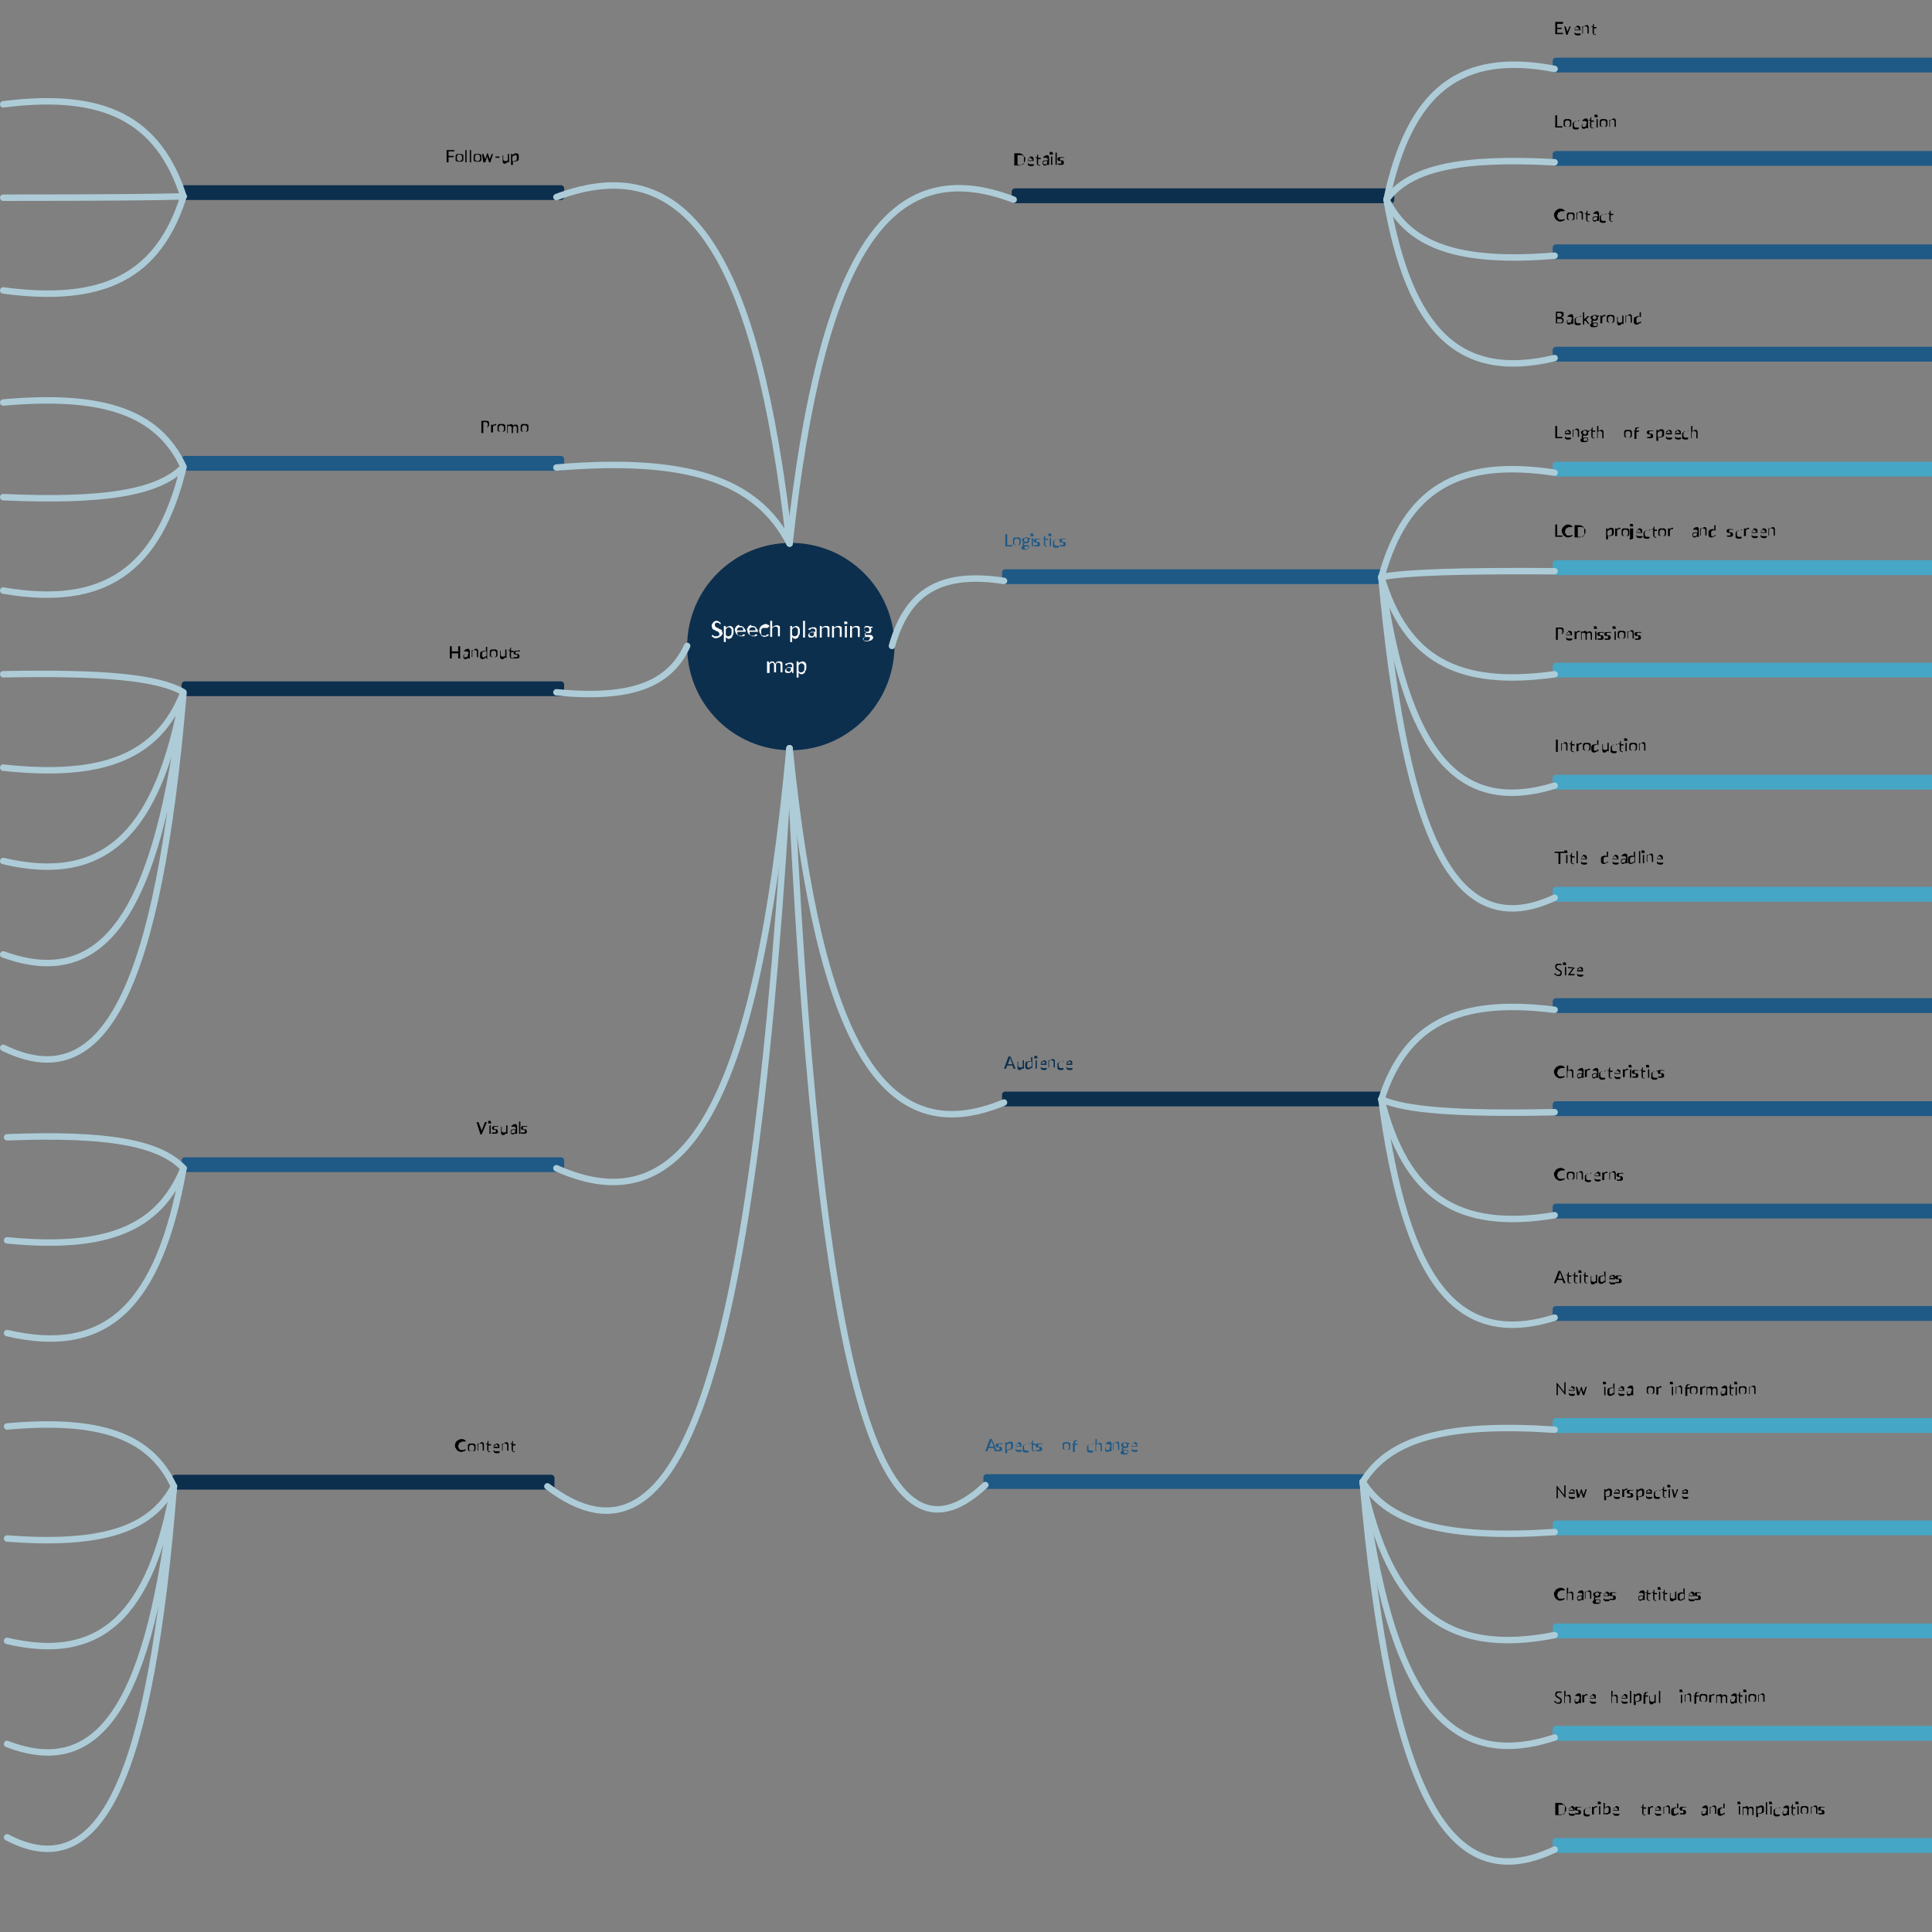 <svg version="1.1" id="prefix__Layer_1" xmlns="http://www.w3.org/2000/svg" x="0" y="0" viewBox="0 0 300 300" xml:space="preserve"><rect x="0" y="0" width="300" height="300" fill="#808080" stroke="none"/><style>.prefix__st0{fill:#0c2f4e}.prefix__st1{enable-background:new}.prefix__st2{fill:#fff}.prefix__st3{fill:#0c2f4e;stroke:#0c2f4e}.prefix__st3,.prefix__st4,.prefix__st5{stroke-linecap:round;stroke-linejoin:round;stroke-dasharray:0,0}.prefix__st4{fill:none;stroke:#adccd8}.prefix__st5{stroke:#1f5986;fill:#1f5986}.prefix__st6{fill:#1f5986}.prefix__st7{fill:#46a6c6;stroke:#46a6c6;stroke-linecap:round;stroke-linejoin:round;stroke-dasharray:0,0}</style><path class="prefix__st0" d="M-572.2-458c-8.9 0-16.1-7.2-16.1-16.1 0-8.9 7.2-16.1 16.1-16.1 8.9 0 16.1 7.2 16.1 16.1-.1 8.9-7.3 16.1-16.1 16.1z" transform="translate(695 574.5)"/><g class="prefix__st1"><path class="prefix__st2" d="M-584.1-514.1s-.1 0 0 0c-.1.1-.1 0-.1 0s-.1 0-.1-.1c0 0-.1 0-.1-.1h-.4c-.1 0-.1 0-.1.1l-.1.1v.2c0 .1 0 .1.1.2l.1.1c.1 0 .1.1.2.1s.1 0 .2.1.1.1.2.1.1.1.2.1.1.1.1.2.1.2.1.3c0 .1 0 .2-.1.3s-.1.2-.2.2c-.1.1-.2.1-.3.2-.1 0-.2.1-.4.1s-.3 0-.4-.1c-.1-.1-.2-.1-.3-.2l.1-.2h.1l.1.1s.1.1.2.1h.4s.1-.1.2-.1.1-.1.1-.1v-.2c0-.1 0-.1-.1-.2l-.1-.1s-.1-.1-.2-.1-.1 0-.2-.1c-.1 0-.1-.1-.2-.1s-.1-.1-.2-.1-.1-.1-.1-.2-.1-.2-.1-.3c0-.1 0-.2.1-.3 0-.1.1-.2.1-.2l.2-.2c.1 0 .2-.1.3-.1.1 0 .3 0 .4.1s.2.1.3.2v.2zm.5 2.7v-2.4h.2s.1 0 .1.1v.2c.1-.1.2-.2.3-.2s.2-.1.3-.1c.1 0 .2 0 .3.1.1 0 .2.1.2.2.1.1.1.2.1.3v.4c0 .1 0 .3-.1.4s-.1.2-.1.3l-.2.2c-.1 0-.2.1-.3.1-.1 0-.2 0-.3-.1-.1 0-.1-.1-.2-.2v.8h-.3zm.8-2.2c-.1 0-.2 0-.3.1l-.2.2v.9l.2.2h.2c.2 0 .3-.1.4-.2.1-.1.1-.3.1-.5v-.3c0-.1 0-.1-.1-.2l-.1-.1s-.1-.1-.2-.1zm1.8-.2c.1 0 .2 0 .3.1.1 0 .2.1.2.2l.2.2c0 .1.1.2.1.3v.1h-1.3v.3c0 .1.1.2.1.2 0 .1.1.1.2.1h.4c.1 0 .1 0 .1-.1s.1 0 .1-.1h.2l.1.1-.1.1s-.1.1-.2.1h-.4c-.1 0-.2 0-.3-.1-.1 0-.2-.1-.3-.2-.1-.1-.1-.2-.2-.3 0-.1-.1-.3-.1-.4 0-.1 0-.2.1-.3 0-.1.1-.2.2-.3s.2-.1.3-.2c.1.2.2.2.3.2zm0 .2c-.1 0-.3 0-.4.1-.1.1-.1.2-.2.4h1v-.2c0-.1 0-.1-.1-.2l-.1-.1h-.2zm1.9-.2c.1 0 .2 0 .3.1.1 0 .2.1.2.2l.2.2c0 .1.1.2.1.3v.1h-1.3v.3c0 .1.1.2.1.2 0 .1.1.1.2.1h.4c.1 0 .1 0 .1-.1s.1 0 .1-.1h.2l.1.1-.1.1s-.1.1-.2.1h-.4c-.1 0-.2 0-.3-.1-.1 0-.2-.1-.3-.2-.1-.1-.1-.2-.2-.3 0-.1-.1-.3-.1-.4 0-.1 0-.2.1-.3 0-.1.1-.2.2-.3s.2-.1.3-.2c0 .2.1.2.3.2zm0 .2c-.1 0-.3 0-.4.1-.1.1-.1.2-.2.4h1v-.2c0-.1 0-.1-.1-.2l-.1-.1h-.2zm2.3.1c0 .1 0 .1 0 0-.1.1-.1.1 0 0H-577.5c-.1 0-.1.1-.2.1 0 .1-.1.1-.1.2v.6c0 .1.1.2.1.2 0 .1.1.1.2.1h.4s.1 0 .1-.1c0 0 .1 0 .1-.1h.2l.1.1c-.1.1-.2.2-.3.2s-.2.1-.4.1c-.1 0-.2 0-.3-.1-.1 0-.2-.1-.2-.2-.1-.1-.1-.2-.2-.3s-.1-.2-.1-.4c0-.1 0-.3.1-.4 0-.1.1-.2.2-.3.1-.1.2-.1.3-.2.1 0 .2-.1.4-.1.1 0 .2 0 .3.1.1 0 .2.1.3.2l-.3.3zm.4 1.5v-2.6h.3v1c.1-.1.2-.1.3-.2.1 0 .2-.1.3-.1h.3c.1 0 .1.1.2.1s.1.1.1.2v1.4h-.3v-1.1c0-.1 0-.2-.1-.3-.1-.1-.2-.1-.3-.1-.1 0-.2 0-.3.1-.1 0-.2.1-.2.2v1.3h-.3z" transform="translate(696 611)"/></g><g class="prefix__st1"><path class="prefix__st2" d="M-573.3-511.4v-2.4h.2s.1 0 .1.1v.2c.1-.1.2-.2.3-.2s.2-.1.3-.1c.1 0 .2 0 .3.1.1 0 .2.1.2.2.1.1.1.2.1.3v.4c0 .1 0 .3-.1.4s-.1.2-.1.3l-.2.2c-.1 0-.2.1-.3.1-.1 0-.2 0-.3-.1-.1 0-.1-.1-.2-.2v.8h-.3zm.8-2.2c-.1 0-.2 0-.3.1l-.2.2v.9l.2.2h.2c.2 0 .3-.1.4-.2.1-.1.1-.3.1-.5v-.3c0-.1 0-.1-.1-.2l-.1-.1s-.1-.1-.2-.1zm1.5-1v2.6h-.3v-2.6h.3zm1.8 2.6h-.2v-.3l-.1.1-.1.1s-.1 0-.2.1h-.4c-.1 0-.1 0-.2-.1l-.1-.1v-.2c0-.1 0-.1.1-.2l.2-.2c.1-.1.2-.1.3-.1h.5v-.1c0-.1 0-.2-.1-.3-.1-.1-.1-.1-.3-.1h-.2c-.1 0-.1 0-.1.1 0 0-.1 0-.1.1s-.1 0-.1 0h-.1c-.1 0 0 0 0 0l-.1-.1c.1-.1.2-.2.3-.2s.2-.1.4-.1h.3c.1 0 .1.1.2.1.1.1.1.1.1.2v1.3zm-.8-.2h.2s.1 0 .1-.1.1-.1.1-.1v-.4h-.4c-.1 0-.2 0-.2.1-.1 0-.1.1-.1.1v.2s0 .1.1.1h.1c0 .1.1.1.1.1zm1.3.2v-1.8h.2s.1 0 .1.1v.2c.1-.1.2-.2.3-.2.1-.1.2-.1.3-.1h.3c.1 0 .1.1.2.1s.1.1.1.2v1.4h-.3v-1.1c0-.1 0-.2-.1-.3-.1-.1-.2-.1-.3-.1-.1 0-.2 0-.3.1-.1 0-.2.1-.2.2v1.3h-.3zm1.9 0v-1.8h.2s.1 0 .1.1v.2c.1-.1.2-.2.3-.2.1-.1.2-.1.3-.1h.3c.1 0 .1.1.2.1s.1.1.1.2v1.4h-.3v-1.1c0-.1 0-.2-.1-.3-.1-.1-.2-.1-.3-.1-.1 0-.2 0-.3.1-.1 0-.2.1-.2.2v1.3h-.3zm2.4-2.3c0 .1 0 .1-.1.2h-.4v-.4h.4s0 .1.1.2c0-.1 0-.1 0 0zm-.1.5v1.8h-.3v-1.8h.3zm.5 1.8v-1.8h.2s.1 0 .1.1v.2c.1-.1.2-.2.3-.2.1-.1.2-.1.3-.1h.3c.1 0 .1.1.2.1s.1.1.1.2v1.4h-.3v-1.1c0-.1 0-.2-.1-.3-.1-.1-.2-.1-.3-.1-.1 0-.2 0-.3.1-.1 0-.2.1-.2.2v1.3h-.3zm2.6-1.8h.2c.1 0 .1 0 .2.1h.5v.1s0 .1-.1.1h-.2c0 .1.1.2.1.3v.2c0 .1-.1.1-.1.2s-.1.1-.2.1h-.5s-.1 0-.1.1v.1s0 .1.1.1h.7c.1 0 .1 0 .2.1.1 0 .1.1.1.1 0 .1.1.1.1.2s0 .1-.1.2c0 .1-.1.1-.2.2s-.2.1-.3.1c-.1 0-.2.1-.3.1h-.3c-.1 0-.2-.1-.2-.1-.1 0-.1-.1-.1-.1v-.2c0-.1 0-.2.1-.2s.1-.1.2-.1l-.1-.1v-.4s0-.1.1-.1.1 0 .1-.1c-.1 0-.2-.1-.2-.2s-.1-.2-.1-.3v-.2c0-.1.1-.1.1-.2s.1-.1.2-.1h.1zm.5 1.9v-.1s-.1 0-.1-.1h-.7c-.1 0-.1.1-.2.1 0 0-.1.1-.1.2v.1l.1.1s.1 0 .2.1.1 0 .2 0h.2c.1 0 .1 0 .2-.1l.1-.1.1-.2zm-.5-1h.2s.1 0 .1-.1l.1-.1v-.1c0-.1 0-.2-.1-.3-.1-.1-.2-.1-.3-.1-.1 0-.2 0-.3.1-.1.1-.1.1-.1.3v.1s0 .1.1.1l.1.1h.2z" transform="translate(696 611)"/></g><g class="prefix__st1"><path class="prefix__st2" d="M-576.9-506.5v-1.8h.2s.1 0 .1.1v.2l.2-.2c.1-.1.2-.1.3-.1.1 0 .2 0 .3.1.1.1.1.2.2.3 0-.1.1-.1.1-.2l.1-.1s.1-.1.2-.1h.4c.1 0 .1.1.2.1.1.1.1.1.1.2v1.4h-.3v-1.1c0-.1 0-.2-.1-.3-.1-.1-.1-.1-.3-.1h-.1s-.1 0-.1.1-.1.1-.1.1v1.3h-.3v-1.1c0-.1 0-.2-.1-.3-.1-.1-.1-.1-.2-.1s-.1 0-.2.1c-.1 0-.1.1-.2.2v1.3h-.4zm4.1 0h-.2v-.3l-.1.1-.1.1s-.1 0-.2.1h-.4c-.1 0-.1 0-.2-.1l-.1-.1v-.2c0-.1 0-.1.1-.2l.2-.2c.1-.1.2-.1.3-.1h.5v-.1c0-.1 0-.2-.1-.3-.1-.1-.1-.1-.3-.1h-.2c-.1 0-.1 0-.1.1 0 0-.1 0-.1.1s-.1 0-.1 0h-.1c-.1 0 0 0 0 0l-.1-.1c.1-.1.2-.2.3-.2s.2-.1.4-.1h.3c.1 0 .1.1.2.1.1.1.1.1.1.2v1.3zm-.8-.2h.2s.1 0 .1-.1.1-.1.1-.1v-.4h-.4c-.1 0-.2 0-.2.1-.1 0-.1.1-.1.1v.2s0 .1.1.1h.1l.1.1zm1.3.8v-2.4h.2s.1 0 .1.1v.2c.1-.1.2-.2.3-.2s.2-.1.3-.1c.1 0 .2 0 .3.1.1 0 .2.1.2.2.1.1.1.2.1.3v.4c0 .1 0 .3-.1.4s-.1.2-.1.3l-.2.2c-.1 0-.2.1-.3.1-.1 0-.2 0-.3-.1-.1 0-.1-.1-.2-.2v.8h-.3zm.8-2.1c-.1 0-.2 0-.3.1l-.2.2v.9l.2.2h.2c.2 0 .3-.1.4-.2.1-.1.1-.3.1-.5v-.3c0-.1 0-.1-.1-.2l-.1-.1s-.1-.1-.2-.1z" transform="translate(696 611)"/></g><g id="prefix__lik7io4gk6"><path class="prefix__st3" d="M-712.4-355.4h58.4v1.3h-58.4v-1.3z" transform="translate(870 385.15)"/><path d="M-710.8-332.1c0 .1 0 .3-.1.4 0 .1-.1.2-.2.3-.1.1-.2.1-.3.2-.1 0-.2.1-.4.1h-.7v-1.9h.7c.1 0 .3 0 .4.1.1 0 .2.1.3.2.1.1.1.2.2.3.1 0 .1.2.1.3zm-.2 0v-.3c0-.1-.1-.2-.1-.2s-.1-.1-.2-.1h-.7v1.5h.7c.1 0 .2-.1.2-.1s.1-.1.1-.2v-.6zm1-.4h.2c.1 0 .1.1.2.1 0 0 .1.1.1.2v.4h-.9v.2c0 .1 0 .1.1.2l.1.1h.7l.1.1-.1.1s-.1 0-.1.1h-.5c-.1 0-.1-.1-.2-.1s-.1-.1-.1-.2v-.6c0-.1.1-.1.1-.2s.1-.1.2-.1c0-.3 0-.3.1-.3zm0 .2c-.1 0-.2 0-.3.1-.1.1-.1.2-.1.3h.7v-.1s0-.1-.1-.1l-.1-.1c0-.1 0-.1-.1-.1zm1.3 1.2c-.1 0-.2 0-.2-.1-.1-.1-.1-.1-.1-.3v-.8h-.2v-.1h.2l.1-.4h.1v.5h.4v.2h-.4v.9h.2l.1.1-.1.1c0-.1-.1-.1-.1-.1zm1.5-.1h-.2v-.1l-.1.1s-.1 0-.1.1H-707.9s-.1 0-.1-.1l-.1-.1v-.4l.1-.1s.1-.1.3-.1h.4v-.1c0-.1 0-.2-.1-.2 0-.1-.1-.1-.2-.1h-.4v-.1c.1-.1.2-.1.2-.2.1 0 .2-.1.3-.1h.2c.1 0 .1.1.1.1s.1.1.1.2v1.2zm-.6-.1h.2s.1 0 .1-.1c0 0 .1 0 .1-.1v-.3h-.3c-.1 0-.1 0-.2.1 0 0-.1 0-.1.1v.3h.2zm1.3-1.6s0 .1 0 0c0 .1 0 .1-.1.1h-.4v-.4h.4c.1.2.1.2.1.3zm-.1.4v1.3h-.2v-1.3h.2zm.7-.6v1.9h-.2v-1.9h.2zm1.2.8c0 .1-.1.1 0 0-.1.1-.1.1 0 0h-.6l-.1.1c-.1.1 0 0 0 .1v.1l.1.1c.1.1.1 0 .1 0h.2s.1 0 .1.1l.1.1v.3c0 .1-.1.1-.1.1s-.1.1-.2.1h-.5c-.1 0-.1-.1-.2-.1l.1-.1h.5V-331.7l-.1-.1H-705.6s-.1 0-.1-.1-.1-.1-.1-.1v-.2l.1-.1.1-.1h.4s.5 0 .5.1z" transform="translate(870 356.8)"/></g><path class="prefix__st4" d="M122.6 84.4c4.9-44.9 15.3-60.9 34.8-53.4"/><g id="prefix__bdkwt0na6w"><path class="prefix__st5" d="M-708.9-500.6h58.4v1.3h-58.4v-1.3z" transform="translate(865 589.5)"/><g class="prefix__st1"><path class="prefix__st6" d="M-708.6-476.5h.8v.2h-1.1v-1.9h.3v1.7zm1.5-1.2h.3c.1 0 .1.1.2.1.1.1.1.1.1.2v.6c0 .1-.1.2-.1.2-.1.1-.1.1-.2.1h-.6c-.1 0-.1-.1-.2-.1s-.1-.1-.1-.2v-.6c0-.1.1-.2.1-.2s.1-.1.2-.1c.2.1.2 0 .3 0zm0 1.2c.1 0 .2 0 .3-.1s.1-.2.1-.4 0-.3-.1-.4c-.1-.1-.2-.1-.3-.1h-.2l-.1.1s-.1.1-.1.2v.4c0 .1 0 .1.1.2l.1.1h.2zm1.4-1.2h.2c.1 0 .1 0 .1.1h.4v.1l-.1.1h-.1v.4c0 .1-.1.1-.1.1s-.1.1-.2.1h-.4l-.1.1v.2h.7l.1.1v.4c0 .1-.1.1-.1.1-.1 0-.1.1-.2.1h-.6c-.1 0-.1 0-.2-.1l-.1-.1v-.1c0-.1 0-.1.1-.2 0 0 .1-.1.2-.1 0 0-.1 0-.1-.1V-476.8l.1-.1h.1c-.1 0-.1-.1-.2-.1 0-.1-.1-.1-.1-.2v-.2c0-.1.1-.1.1-.1s.1-.1.2-.1.2-.1.3-.1zm.4 1.5c0-.1 0-.1 0 0 0-.1-.1-.1-.1-.1h-.4l-.1.1v.2l.1.1c.1.1.1 0 .1 0h.5c-.2-.2-.1-.2-.1-.3zm-.4-.8h.1s.1 0 .1-.1c0 0 0-.1.1-.1v-.1c0-.1 0-.1-.1-.2 0 0-.1-.1-.2-.1s-.2 0-.2.1c0 0-.1.1-.1.2v.1s0 .1.1.1c0 0 .1 0 .1.1h.1zm1.2-1c0 .1 0 .1-.1.1h-.4v-.4h.4c.1.2.1.2.1.3 0-.1 0-.1 0 0zm-.1.4v1.3h-.2v-1.3h.2zm1.2.2c-.1 0-.1 0 0 0h-.6l-.1.1c-.1.1 0 0 0 .1v.1l.1.1c.1.1.1 0 .1 0h.2s.1 0 .1.1l.1.1v.3c0 .1-.1.1-.1.1s-.1.1-.2.1h-.5c-.1 0-.1-.1-.2-.1l.1-.1h.5V-476.8l-.1-.1H-704.3s-.1 0-.1-.1-.1-.1-.1-.1v-.2l.1-.1.1-.1h.4s.5 0 .5.1zm.8 1.1c-.1 0-.2 0-.2-.1-.1-.1-.1-.1-.1-.3v-.8h-.2v-.1h.2l.1-.4h.1v.5h.4v.2h-.4v.9h.2l.1.1-.1.1c0-.1-.1-.1-.1-.1zm.9-1.7c0 .1 0 .1-.1.1h-.4v-.4h.4c0 .2 0 .2.1.3 0-.1 0-.1 0 0zm-.1.4v1.3h-.2v-1.3h.2zm1.3.2s-.1 0 0 0h-.6c-.1 0-.1.1-.1.1s-.1.1-.1.2v.4s0 .1.1.2l.1.1h.5l.1.1-.2.2h-.5c-.1 0-.1-.1-.2-.1s-.1-.1-.1-.2v-.6c0-.1.1-.2.1-.2.1-.1.1-.1.2-.1s.2-.1.3-.1h.2c.2-.2.2-.1.2 0zM-699.4-477.4c-.1 0-.1 0 0 0h-.6l-.1.1c-.1.1 0 0 0 .1v.1l.1.1c.1.1.1 0 .1 0h.2s.1 0 .1.1l.1.1v.3c0 .1-.1.1-.1.1s-.1.1-.2.1h-.5c-.1 0-.1-.1-.2-.1l.1-.1h.5V-476.8l-.1-.1H-700.3s-.1 0-.1-.1-.1-.1-.1-.1v-.2l.1-.1.1-.1h.4s.5 0 .5.1z" transform="translate(865 561.15)"/></g></g><path class="prefix__st4" d="M138.5 100.3c2.4-8.5 7.6-11.6 17.4-10.1"/><path class="prefix__st3" d="M-708.9-699.5h58.4v1.3h-58.4v-1.3z" transform="translate(865 869.5)"/><g class="prefix__st1"><path class="prefix__st0" d="M-707.3-675.2H-707.6l-.2-.5h-.8l-.2.5h-.3l.7-1.9h.3l.8 1.9zm-1.2-.7h.7l-.3-.8s0-.1-.1-.2v.2l-.3.8zm1.6-.6v.8c0 .1 0 .2.1.2s.1.1.2.1h.2c.1 0 .1-.1.2-.1v-1h.2v1.3h-.2v-.1l-.2.2c-.1.1-.2.1-.2.1h-.2c-.1 0-.1-.1-.1-.1s-.1-.1-.1-.2v-1h.1zm2.2 1.3c-.1 0-.1 0 0 0l-.1-.2-.2.2c-.1 0-.2.1-.3.1h-.2c-.1 0-.1-.1-.2-.1 0-.1-.1-.1-.1-.2v-.6c0-.1.1-.2.1-.2 0-.1.1-.1.2-.1s.2-.1.2-.1h.2c.1 0 .1.1.2.1v-.7h.2v1.9zm-.5-.2c.1 0 .1 0 .2-.1.1 0 .1-.1.2-.1v-.6c0-.1-.1-.1-.1-.1h-.2c-.1 0-.2 0-.3.1s-.1.2-.1.4v.2s0 .1.1.2l.1.1c0-.1.1-.1.1-.1zm1.3-1.5c0 .1 0 .1-.1.1h-.4v-.4h.4c.1.2.1.2.1.3 0-.1 0-.1 0 0zm-.1.4v1.3h-.2v-1.3h.2zm1 0h.2c.1 0 .1.1.2.1s.1.1.1.2v.4h-.9v.2c0 .1 0 .1.1.2l.1.1h.7l.1.1-.1.1s-.1 0-.1.1h-.5c-.1 0-.1-.1-.2-.1-.1-.1-.1-.1-.1-.2v-.6c0-.1.1-.1.1-.2.1-.1.1-.1.2-.1s0-.3.1-.3zm0 .1c-.1 0-.2 0-.3.1-.1.1-.1.2-.1.3h.7v-.1s0-.1-.1-.1l-.1-.1-.1-.1zm.8 1.2v-1.3h.2v.1l.2-.2c.1 0 .2-.1.2-.1h.2c.1 0 .1.1.1.1s.1.1.1.2v1h-.2v-.8c0-.1 0-.2-.1-.2 0-.1-.1-.1-.2-.1h-.2c-.1 0-.1.1-.2.1v1h-.1zm2.4-1.1c-.1 0-.1 0 0 0-.1 0-.1 0 0 0H-700.4l-.1.1s-.1.1-.1.2v.4c0 .1 0 .1.1.2l.1.1h.5c.1 0 0 0 0 0l.1.1-.2.2h-.5c-.1 0-.1-.1-.2-.1-.1-.1-.1-.1-.1-.2v-.6c0-.1.1-.2.1-.2.1-.1.1-.1.2-.1s.2-.1.3-.1h.2c.1-.2.2-.1.2 0zm.8-.2h.2c.1 0 .1.1.2.1s.1.1.1.2v.4h-.9v.2c0 .1 0 .1.1.2l.1.1h.7l.1.1-.1.1s-.1 0-.1.1h-.5c-.1 0-.1-.1-.2-.1-.1-.1-.1-.1-.1-.2v-.6c0-.1.1-.1.1-.2.1-.1.1-.1.2-.1s0-.3.1-.3zm0 .1c-.1 0-.2 0-.3.1-.1.1-.1.2-.1.3h.7v-.1s0-.1-.1-.1l-.1-.1s0-.1-.1-.1z" transform="translate(865 841.15)"/></g><path class="prefix__st4" d="M122.6 116.2c4.7 46.2 14.7 62.7 33.3 55"/><path class="prefix__st5" d="M-701.8-845.1h58.4v1.3h-58.4v-1.3z" transform="translate(855 1074.5)"/><g class="prefix__st1"><path class="prefix__st6" d="M-700.2-820.8H-700.5l-.2-.5h-.8l-.2.5h-.3l.7-1.9h.3l.8 1.9zm-1.2-.7h.7l-.3-.8s0-.1-.1-.2v.2l-.3.8z" transform="translate(855 1046.15)"/><path class="prefix__st6" d="M-699.3-821.9h-.6l-.1.1v.2l.1.1c.1.1.1 0 .1 0h.2s.1 0 .1.1l.1.1v.3c0 .1-.1.1-.1.1s-.1.1-.2.1h-.5c-.1 0-.1-.1-.2-.1l.1-.1h.5V-821.3l-.1-.1c-.1-.1-.1 0-.1 0h-.2s-.1 0-.1-.1l-.1-.1v-.2l.1-.1.1-.1h.4s.5-.1.5.1zm.4 1.5v-1.8h.2v.2l.2-.2c.1 0 .2-.1.3-.1h.2c.1 0 .1.1.2.1 0 .1.1.1.1.2v.6c0 .1-.1.2-.1.2 0 .1-.1.1-.2.1s-.2.1-.2.1h-.2c-.1 0-.1-.1-.2-.1v.6h-.3zm.6-1.6c-.1 0-.1 0-.2.1-.1 0-.1.1-.2.1v.6c0 .1.1.1.1.1h.2c.1 0 .2 0 .3-.1.1-.1.1-.2.1-.4v-.2c0-.1 0-.1-.1-.2l-.1-.1c0 .1 0 .1-.1.1zm1.4-.2h.2c.1 0 .1.1.2.1s.1.1.1.2v.4h-.9v.2c0 .1 0 .1.1.2l.1.1h.7l.1.1-.1.1s-.1 0-.1.1h-.5c-.1 0-.1-.1-.2-.1-.1-.1-.1-.1-.1-.2v-.6c0-.1.1-.1.1-.2.1-.1.1-.1.2-.1s0-.3.1-.3zm0 .2c-.1 0-.2 0-.3.1-.1.1-.1.2-.1.3h.7v-.1s0-.1-.1-.1l-.1-.1-.1-.1zm1.7.1s-.1 0 0 0H-695.8l-.1.1s-.1.1-.1.2v.4c0 .1 0 .1.1.2l.1.1h.5c.1 0 0 0 0 0l.1.1-.2.2h-.5c-.1 0-.1-.1-.2-.1-.1-.1-.1-.1-.1-.2v-.6c0-.1.1-.2.1-.2.1-.1.1-.1.2-.1s.2-.1.3-.1h.2c.2-.2.2-.2.2 0zm.7 1.1c-.1 0-.2 0-.2-.1-.1-.1-.1-.1-.1-.3v-.8h-.2v-.1h.2l.1-.4h.1v.5h.4v.2h-.4v.9h.2l.1.1-.1.1c.1-.1 0-.1-.1-.1z" transform="translate(855 1046.15)"/><path class="prefix__st6" d="M-693.1-821.9s-.1 0 0 0c-.1 0-.1 0 0 0h-.6l-.1.1v.2l.1.1c.1.1.1 0 .1 0h.2s.1 0 .1.1l.1.1v.3c0 .1-.1.1-.1.1s-.1.1-.2.1h-.5c-.1 0-.1-.1-.2-.1l.1-.1h.5V-821.3l-.1-.1c-.1-.1-.1 0-.1 0h-.2s-.1 0-.1-.1l-.1-.1v-.2l.1-.1.1-.1h.4s.5-.1.5.1z" transform="translate(855 1046.15)"/></g><g class="prefix__st1"><path class="prefix__st6" d="M-689.4-822.2h.3c.1 0 .1.1.2.1.1.1.1.1.1.2v.6c0 .1-.1.2-.1.2-.1.1-.1.1-.2.1h-.6c-.1 0-.1-.1-.2-.1-.1-.1-.1-.1-.1-.2v-.6c0-.1.1-.2.1-.2.1-.1.1-.1.2-.1h.3zm0 1.2c.1 0 .2 0 .3-.1s.1-.2.1-.4 0-.3-.1-.4-.2-.1-.3-.1h-.2c-.1 0-.1.1-.1.1s-.1.1-.1.2v.4c0 .1 0 .1.1.2l.1.1h.2zm1 .2v-1.1h-.1v-.1h.2V-822.3c0-.1.1-.1.1-.1l.1-.1h.4v.1h-.2s-.1 0-.1.1 0 .1-.1.1v.2h.4v.2h-.4v1.1h-.3z" transform="translate(855 1046.15)"/></g><g class="prefix__st1"><path class="prefix__st6" d="M-685.2-821.9c-.1 0-.1 0 0 0-.1 0-.1 0 0 0-.1 0-.1 0 0 0H-685.8l-.1.1s-.1.1-.1.2v.4c0 .1 0 .1.1.2l.1.1h.5c.1 0 0 0 0 0l.1.1-.2.2h-.5c-.1 0-.1-.1-.2-.1-.1-.1-.1-.1-.1-.2v-.6c0-.1.1-.2.1-.2.1-.1.1-.1.2-.1s.2-.1.3-.1h.2c.1-.2.2-.2.2 0zm.3 1.1v-1.9h.2v.8c.1-.1.1-.1.2-.1s.1-.1.2-.1h.2c.1 0 .1.1.1.1s.1.1.1.2v1h-.2v-.8c0-.1 0-.2-.1-.2 0-.1-.1-.1-.2-.1h-.2c-.1 0-.1.1-.2.1v1h-.1zm2.4 0h-.2v-.1l-.1.1s-.1 0-.1.1H-683.2s-.1 0-.1-.1l-.1-.1v-.4l.1-.1c.1 0 .1-.1.3-.1h.4v-.1c0-.1 0-.2-.1-.2 0-.1-.1-.1-.2-.1h-.4v-.1c.1-.1.2-.1.2-.2.1 0 .2-.1.3-.1h.2c.1 0 .1.1.1.1s.1.1.1.2v1.2zm-.6-.2h.2s.1 0 .1-.1.1 0 .1-.1v-.3h-.3c-.1 0-.1 0-.2.1 0 0-.1 0-.1.1v.3h.2c-.1 0 0 0 0 0zm.9.2v-1.3h.2v.1l.2-.2c.1 0 .2-.1.2-.1h.2c.1 0 .1.1.1.1s.1.1.1.2v1h-.2v-.8c0-.1 0-.2-.1-.2 0-.1-.1-.1-.2-.1h-.2c-.1 0-.1.1-.2.1v1h-.1zm1.9-1.4h.2c.1 0 .1 0 .1.1h.4v.1l-.1.1h-.1v.4c0 .1-.1.1-.1.1s-.1.1-.2.1h-.4l-.1.1v.2h.7l.1.1v.4c0 .1-.1.1-.1.1-.1 0-.1.1-.2.1h-.6c-.1 0-.1 0-.2-.1l-.1-.1v-.1c0-.1 0-.1.1-.2 0 0 .1-.1.2-.1 0 0-.1 0-.1-.1V-821.3l.1-.1h.1c-.1 0-.1-.1-.2-.1s-.1-.1-.1-.2v-.2c0-.1.1-.1.1-.1s.1-.1.2-.1c.2-.1.3-.1.3-.1zm.4 1.4c0-.1-.1-.1-.1-.1h-.4l-.1.1v.2l.1.1h.6c-.1-.1-.1-.1-.1-.3 0 .1 0 .1 0 0zm-.4-.7h.1s.1 0 .1-.1 0-.1.1-.1v-.1c0-.1 0-.1-.1-.2 0 0-.1-.1-.2-.1s-.2 0-.2.1c0 0-.1.1-.1.2v.1s0 .1.1.1c0 0 .1 0 .1.1h.1zm1.4-.7h.2c.1 0 .1.1.2.1s.1.1.1.2v.4h-.9v.2c0 .1 0 .1.1.2l.1.1h.7l.1.1-.1.1s-.1 0-.1.1h-.5c-.1 0-.1-.1-.2-.1-.1-.1-.1-.1-.1-.2v-.6c0-.1.1-.1.1-.2.1-.1.1-.1.2-.1s0-.3.1-.3zm.1.2c-.1 0-.2 0-.3.1-.1.1-.1.2-.1.3h.7v-.1s0-.1-.1-.1l-.1-.1-.1-.1z" transform="translate(855 1046.15)"/></g><path class="prefix__st4" d="M122.6 116.2c4.3 96.1 13.4 130.4 30.4 114.4"/><path class="prefix__st3" d="M-396.3-354.4h58.4v1.3h-58.4v-1.3z" transform="translate(425 383.657)"/><path d="M-495.1-332v.2h-.9v.7h.8v.2h-.8v.8h-.3v-1.9h1.2zm.8.6h.3c.1 0 .1.1.2.1s.1.1.1.2v.6c0 .1-.1.2-.1.2s-.1.1-.2.1h-.6c-.1 0-.1-.1-.2-.1s-.1-.1-.1-.2v-.6c0-.1.1-.2.1-.2s.1-.1.2-.1h.3zm0 1.1c.1 0 .2 0 .3-.1s.1-.2.1-.4 0-.3-.1-.4c-.1-.1-.2-.1-.3-.1h-.2l-.1.1s-.1.1-.1.2v.4c0 .1 0 .1.1.2l.1.1h.2zm1.1-1.7v1.9h-.2v-1.9h.2zm.7 0v1.9h-.2v-1.9h.2zm1 .6h.3c.1 0 .1.1.2.1s.1.1.1.2v.6c0 .1-.1.2-.1.2s-.1.1-.2.1h-.6c-.1 0-.1-.1-.2-.1s-.1-.1-.1-.2v-.6c0-.1.1-.2.1-.2s.1-.1.2-.1h.3zm0 1.1c.1 0 .2 0 .3-.1s.1-.2.1-.4 0-.3-.1-.4c-.1-.1-.2-.1-.3-.1h-.2l-.1.1s-.1.1-.1.2v.4c0 .1 0 .1.1.2l.1.1h.2zm.7-1.1h.2l.3.8.3-.9h.1l.3.9.3-.8h.2l-.4 1.3h-.2l-.3-.9v-.2.2l-.3.9h-.3l-.2-1.3zm2.1.4h.6v.2h-.6v-.2zm1.2-.4v.8c0 .1 0 .2.1.2 0 .1.1.1.2.1h.2c.1 0 .1-.1.2-.1v-1h.2v1.3h-.2v-.1l-.2.2c-.1.1-.2.1-.2.1h-.2c-.1 0-.1-.1-.1-.1s-.1-.1-.1-.2v-1h.1zm1.2 1.8v-1.8h.2v.2l.2-.2c.1 0 .2-.1.3-.1h.2c.1 0 .1.1.2.1 0 .1.1.1.1.2v.6c0 .1-.1.2-.1.2 0 .1-.1.1-.2.1s-.2.1-.2.1h-.2c-.1 0-.1-.1-.2-.1v.6h-.3zm.6-1.6c-.1 0-.1 0-.2.1-.1 0-.1.1-.2.1v.6c0 .1.1.1.1.1h.2c.1 0 .2 0 .3-.1.1-.1.1-.2.1-.4v-.2c0-.1 0-.1-.1-.2l-.1-.1c0 .1 0 .1-.1.1z" transform="translate(565.65 355.307)"/><path class="prefix__st4" d="M122.6 84.4c-5.1-45.2-15.9-61.4-36.2-53.8"/><path class="prefix__st5" d="M-396.3-457.4h58.4v1.3h-58.4v-1.3z" transform="translate(425 528.693)"/><path d="M-508.9-433.8v.7h-.3v-1.9h.9c.1 0 .2.1.2.1.1.1.1.1.1.2v.4c0 .1-.1.1-.1.2-.1.1-.1.1-.2.1h-.6zm0-.2h.5c.1 0 .1 0 .1-.1l.1-.1v-.2c0-.1 0-.2-.1-.3s-.2-.1-.3-.1h-.3v.8zm1.2.9v-1.3h.2v.2c0-.1.1-.2.2-.2s.1-.1.2-.1h.2v.2h-.2c-.1 0-.1 0-.2.1s-.1.1-.1.2v.8h-.3zm1.6-1.4h.3c.1 0 .1.1.2.1s.1.1.1.2v.6c0 .1-.1.2-.1.2s-.1.1-.2.1h-.6c-.1 0-.1-.1-.2-.1s-.1-.1-.1-.2v-.6c0-.1.1-.2.1-.2s.1-.1.2-.1h.3zm0 1.2c.1 0 .2 0 .3-.1s.1-.2.1-.4 0-.3-.1-.4c-.1-.1-.2-.1-.3-.1h-.2l-.1.1s-.1.1-.1.2v.4c0 .1 0 .1.1.2l.1.1h.2zm.9.2v-1.3h.2v.1c0-.1.1-.1.2-.1s.1-.1.2-.1.2 0 .2.1c.1 0 .1.1.1.2 0 0 0-.1.1-.1l.1-.1h.4c.1 0 .1.1.1.1s.1.1.1.2v1h-.2v-.8c0-.1 0-.2-.1-.2 0-.1-.1-.1-.2-.1h-.1s-.1 0-.1.1c0 0 0 .1-.1.1v.9h-.2v-.8c0-.1 0-.2-.1-.2 0-.1-.1-.1-.2-.1h-.2l-.1.1v1h-.1zm2.7-1.4h.3c.1 0 .1.1.2.1s.1.1.1.2v.6c0 .1-.1.2-.1.2s-.1.1-.2.1h-.6c-.1 0-.1-.1-.2-.1s-.1-.1-.1-.2v-.6c0-.1.1-.2.1-.2s.1-.1.2-.1h.3zm0 1.2c.1 0 .2 0 .3-.1s.1-.2.1-.4 0-.3-.1-.4c-.1-.1-.2-.1-.3-.1h-.2l-.1.1s-.1.1-.1.2v.4c0 .1 0 .1.1.2l.1.1h.2z" transform="translate(583.95 500.343)"/><path class="prefix__st4" d="M122.6 84.4c-5.1-9.9-15.9-13.5-36.2-11.8"/><path class="prefix__st3" d="M-396.3-543.2h58.4v1.3h-58.4v-1.3z" transform="translate(425 649.5)"/><g class="prefix__st1"><path d="M-496-518.9h-.3v-.8h-1v.8h-.3v-1.9h.3v.8h1v-.8h.3v1.9zm1.4 0h-.2v-.1l-.1.1s-.1 0-.1.1H-495.3s-.1 0-.1-.1-.1-.1-.1-.1v-.4l.1-.1s.1-.1.3-.1h.4v-.1c0-.1 0-.2-.1-.2 0-.1-.1-.1-.2-.1h-.4v-.1c.1-.1.2-.1.2-.2.1 0 .2-.1.3-.1h.2c.1 0 .1.1.1.1s.1.1.1.2v1.2zm-.6-.2h.2s.1 0 .1-.1c0 0 .1 0 .1-.1v-.3h-.3c-.1 0-.1 0-.2.1 0 0-.1 0-.1.1v.3c0 .1.1 0 .2 0zm1 .2v-1.3h.2v.1l.2-.2c.1-.1.2-.1.2-.1h.2c.1 0 .1.1.1.1s.1.1.1.2v1h-.2v-.8c0-.1 0-.2-.1-.2 0-.1-.1-.1-.2-.1h-.2c-.1 0-.1.1-.2.1v1h-.1zm2.3 0l-.1-.2-.2.2c-.1 0-.2.1-.2.1h-.2c-.1 0-.1-.1-.2-.1s-.1-.1-.1-.2v-.6c0-.1.1-.2.1-.2 0-.1.1-.1.2-.1s.2-.1.2-.1h.2c.1 0 .1.1.2.1v-.7h.2v1.9h-.1zm-.4-.2c.1 0 .1 0 .2-.1.1 0 .1-.1.2-.1v-.6c0-.1-.1-.1-.1-.1h-.2c-.1 0-.2 0-.3.1-.1.1-.1.2-.1.4v.2c0 .1 0 .1.1.2l.1.1c0-.1 0-.1.1-.1zm1.5-1.2h.3c.1 0 .1.1.2.1s.1.1.1.2v.6c0 .1-.1.2-.1.2s-.1.1-.2.1h-.6c-.1 0-.1-.1-.2-.1s-.1-.1-.1-.2v-.6c0-.1.1-.2.1-.2s.1-.1.2-.1h.3zm0 1.2c.1 0 .2 0 .3-.1s.1-.2.1-.4 0-.3-.1-.4c-.1-.1-.2-.1-.3-.1h-.2l-.1.1s-.1.1-.1.2v.4c0 .1 0 .1.1.2l.1.1h.2zm1.1-1.2v.8c0 .1 0 .2.1.2 0 .1.1.1.2.1h.2c.1 0 .1-.1.2-.1v-1h.2v1.3h-.2v-.1l-.2.2c-.1.1-.2.1-.2.1h-.2c-.1 0-.1-.1-.1-.1s-.1-.1-.1-.2v-1h.1zm1.7 1.4c-.1 0-.2 0-.2-.1s-.1-.1-.1-.3v-.8h-.2v-.1h.2l.1-.4h.1v.5h.4v.2h-.4v.9h.2l.1.1-.1.1c0-.1-.1-.1-.1-.1z" transform="translate(567.45 621.15)"/><path d="M-486.7-520c-.1 0-.1 0 0 0h-.6l-.1.1c-.1.1 0 0 0 .1v.1l.1.1h.3s.1 0 .1.1l.1.1v.3c0 .1-.1.1-.1.1s-.1.1-.2.1h-.5c-.1 0-.1-.1-.2-.1l.1-.1h.5l.1-.1c.1-.1 0-.1 0-.1v-.1l-.1-.1H-487.5s-.1 0-.1-.1l-.1-.1v-.2l.1-.1.1-.1h.4c.3-.1.4-.1.4.1z" transform="translate(567.45 621.15)"/></g><path class="prefix__st4" d="M106.7 100.3c-2.8 6.1-8.9 8.3-20.3 7.2"/><path class="prefix__st5" d="M-396.3-724.3h58.4v1.3h-58.4v-1.3z" transform="translate(425 904.5)"/><path d="M-508.1-701.9h.3l.5 1.3.5-1.3h.3l-.8 1.9h-.2l-.6-1.9zm2.3.1s-.1 0 0 0c0 .1 0 .1-.1.1h-.4v-.4h.4c0 .2 0 .2.1.3-.1-.1 0 0 0 0zm-.1.4v1.3h-.2v-1.3h.2zm1.2.2s-.1.1 0 0c-.1.1-.1 0 0 0h-.6l-.1.1v.2l.1.1h.3s.1 0 .1.1l.1.1v.3c0 .1-.1.1-.1.1s-.1.1-.2.1h-.5c-.1 0-.1-.1-.2-.1l.1-.1h.5l.1-.1c.1-.1 0-.1 0-.1v-.1l-.1-.1H-505.5s-.1 0-.1-.1l-.1-.1v-.2l.1-.1.1-.1h.4c.3 0 .4 0 .4.1zm.5-.2v.8c0 .1 0 .2.1.2 0 .1.1.1.2.1h.2c.1 0 .1-.1.2-.1v-1h.2v1.3h-.2v-.1l-.2.2c-.1.1-.2.1-.2.1h-.2c-.1 0-.1-.1-.1-.1s-.1-.1-.1-.2v-1h.1zm2.3 1.3h-.2v-.1l-.1.1s-.1 0-.1.1H-502.6s-.1 0-.1-.1-.1-.1-.1-.1v-.4l.1-.1c.1 0 .1-.1.3-.1h.4v-.1c0-.1 0-.2-.1-.2 0-.1-.1-.1-.2-.1h-.4v-.1c.1-.1.2-.1.2-.2.1 0 .2-.1.3-.1h.2c.1 0 .1.1.1.1s.1.1.1.2v1.2zm-.6-.1h.2s.1 0 .1-.1c0 0 .1 0 .1-.1v-.3h-.3c-.1 0-.1 0-.2.1 0 0-.1 0-.1.1v.3h.2c-.1 0-.1 0 0 0zm1.2-1.8v1.9h-.2v-1.9h.2zm1.1.8s0 .1 0 0c0 .1 0 0 0 0h-.6l-.1.1v.2l.1.1h.3s.1 0 .1.1l.1.1v.3c0 .1-.1.1-.1.1s-.1.1-.2.1h-.5c-.1 0-.1-.1-.2-.1l.1-.1h.5l.1-.1c.1-.1 0-.1 0-.1v-.1l-.1-.1H-501s-.1 0-.1-.1l-.1-.1v-.2l.1-.1.1-.1h.4c.4 0 .4 0 .4.1z" transform="translate(582.1 876.15)"/><path class="prefix__st4" d="M122.6 116.2c-5.1 54.7-15.9 74.3-36.2 65.2"/><g id="prefix__a22d91jqkz"><path class="prefix__st3" d="M-392.8-845.5h58.4v1.3h-58.4v-1.3z" transform="translate(420 1075)"/><path d="M-498.6-821.6l.1.1c-.1.1-.2.2-.3.2-.1 0-.2.1-.4.1-.1 0-.3 0-.4-.1-.1 0-.2-.1-.3-.2-.1-.1-.1-.2-.2-.3s-.1-.2-.1-.4c0-.1 0-.3.1-.4 0-.1.1-.2.2-.3.1-.1.2-.1.3-.2.1 0 .2-.1.4-.1.1 0 .3 0 .4.1.1 0 .2.1.3.2l-.1.1h-.4c-.1 0-.2 0-.3.1s-.2.1-.2.1c-.1.1-.1.1-.1.2s-.1.2-.1.3c0 .1 0 .2.1.3 0 .1.1.2.1.2.1.1.1.1.2.1h.5s.1 0 .1-.1 0 .1.1 0zm1-.9h.3c.1 0 .1.1.2.1.1.1.1.1.1.2v.6c0 .1-.1.2-.1.2-.1.1-.1.1-.2.1h-.6c-.1 0-.1-.1-.2-.1-.1-.1-.1-.1-.1-.2v-.6c0-.1.1-.2.1-.2.1-.1.1-.1.2-.1h.3zm0 1.2c.1 0 .2 0 .3-.1s.1-.2.1-.4 0-.3-.1-.4-.2-.1-.3-.1h-.2l-.1.1s-.1.1-.1.2v.4c0 .1 0 .1.1.2l.1.1c.1-.1.1 0 .2 0zm.9.1v-1.3h.2v.1l.2-.2c.1-.1.2-.1.2-.1h.2c.1 0 .1.1.1.1s.1.1.1.2v1h-.2v-.8c0-.1 0-.2-.1-.2 0-.1-.1-.1-.2-.1h-.2c-.1 0-.1.1-.2.1v1h-.1zm1.8 0c-.1 0-.2 0-.2-.1s-.1-.1-.1-.3v-.8h-.2v-.1h.2l.1-.4h.1v.5h.4v.2h-.4v.9h.2l.1.1-.1.1c.1-.1 0-.1-.1-.1zm1.1-1.3h.2s.1.1.2.1c0 0 .1.1.1.2v.4h-.9v.2c0 .1 0 .1.1.2l.1.1h.7l.1.1-.1.1s-.1 0-.1.1h-.5c-.1 0-.1-.1-.2-.1-.1-.1-.1-.1-.1-.2v-.6c0-.1.1-.1.1-.2.1-.1.1-.1.2-.1 0-.3 0-.3.1-.3zm0 .1c-.1 0-.2 0-.3.1s-.1.2-.1.3h.7v-.1s0-.1-.1-.1l-.1-.1s0-.1-.1-.1zm.9 1.2v-1.3h.2v.1l.2-.2c.1-.1.2-.1.2-.1h.2c.1 0 .1.1.1.1s.1.1.1.2v1h-.2v-.8c0-.1 0-.2-.1-.2 0-.1-.1-.1-.2-.1h-.2c-.1 0-.1.1-.2.1v1h-.1zm1.8 0c-.1 0-.2 0-.2-.1s-.1-.1-.1-.3v-.8h-.2v-.1h.2l.1-.4h.1v.5h.4v.2h-.4v.9h.2l.1.1-.1.1c.1-.1 0-.1-.1-.1z" transform="translate(570.85 1046.65)"/></g><path class="prefix__st4" d="M122.6 116.2C117.3 212.5 106 246.8 85 230.8"/><path class="prefix__st5" d="M-918.4-305.7h58.4v1.3h-58.4v-1.3z" transform="translate(1160 315.15)"/><path d="M-917.3-283.3v.2h-.9v.6h.7v.2h-.7v.6h.9v.2h-1.2v-1.9h1.2zm.2.6h.2l.3.8.3-.8h.2l-.5 1.3h-.2l-.3-1.3zm2-.1h.2c.1 0 .1.1.2.1 0 0 .1.1.1.2v.4h-.9v.2c0 .1 0 .1.1.2l.1.1h.7l.1.1-.1.1s-.1 0-.1.1h-.5c-.1 0-.1-.1-.2-.1s-.1-.1-.1-.2v-.6c0-.1.1-.1.1-.2s.1-.1.2-.1c-.1-.2 0-.3.1-.3zm0 .2c-.1 0-.2 0-.3.1-.1.1-.1.2-.1.3h.7v-.1s0-.1-.1-.1l-.1-.1c0-.1 0-.1-.1-.1zm.8 1.2v-1.3h.2v.1l.2-.2c.1 0 .2-.1.2-.1h.2c.1 0 .1.1.1.1s.1.1.1.2v1h-.2v-.8c0-.1 0-.2-.1-.2 0-.1-.1-.1-.2-.1h-.2c-.1 0-.1.1-.2.1v1h-.1zm1.9 0c-.1 0-.2 0-.2-.1-.1-.1-.1-.1-.1-.3v-.8h-.2v-.1h.2l.1-.4h.1v.5h.4v.2h-.4v.9h.2l.1.1-.1.1c0-.1-.1-.1-.1-.1z" transform="translate(1160 286.8)"/><path class="prefix__st4" d="M215.3 31c3.6-17 11.5-23.1 26.1-20.3"/><path class="prefix__st5" d="M-918.4-341.2h58.4v1.3h-58.4v-1.3z" transform="translate(1160 365.15)"/><path d="M-918.2-317.2h.8v.2h-1.1v-1.9h.3v1.7zm1.6-1.1h.3c.1 0 .1.1.2.1.1.1.1.1.1.2v.6c0 .1-.1.2-.1.2-.1.1-.1.1-.2.1h-.6c-.1 0-.1-.1-.2-.1s-.1-.1-.1-.2v-.6c0-.1.1-.2.1-.2s.1-.1.2-.1h.3zm0 1.2c.1 0 .2 0 .3-.1s.1-.2.1-.4 0-.3-.1-.4c-.1-.1-.2-.1-.3-.1h-.2l-.1.1s-.1.1-.1.2v.4c0 .1 0 .1.1.2l.1.1h.2zm1.8-.9c-.1 0-.1 0 0 0h-.6c-.1 0-.1.1-.1.1s-.1.1-.1.2v.4s0 .1.1.2l.1.1h.5l.1.1-.2.2h-.5c-.1 0-.1-.1-.2-.1s-.1-.1-.1-.2v-.6c0-.1.1-.2.1-.2.1-.1.1-.1.2-.1s.2-.1.3-.1h.2c.1-.2.2-.2.2 0zm1.3 1.1h-.2v-.1l-.1.1s-.1 0-.1.1H-914.2s-.1 0-.1-.1l-.1-.1v-.4l.1-.1s.1-.1.3-.1h.4v-.1c0-.1 0-.2-.1-.2 0-.1-.1-.1-.2-.1h-.4v-.1c.1-.1.2-.1.2-.2.1 0 .2-.1.3-.1h.2c.1 0 .1.1.1.1s.1.1.1.2v1.2zm-.6-.2h.2s.1 0 .1-.1c0 0 .1 0 .1-.1v-.3h-.3c-.1 0-.1 0-.2.1 0 0-.1 0-.1.1v.3h.2c-.1 0 0 0 0 0zm1.3.2c-.1 0-.2 0-.2-.1-.1-.1-.1-.1-.1-.3v-.8h-.2v-.1h.2l.1-.4h.1v.5h.4v.2h-.4v.9h.2l.1.1-.1.1c.1-.1 0-.1-.1-.1zm.9-1.8s0 .1 0 0c0 .1 0 .1-.1.1h-.4v-.4h.4c.1.2.1.2.1.3zm0 .4v1.3h-.2v-1.3h.2zm.9 0h.3c.1 0 .1.1.2.1.1.1.1.1.1.2v.6c0 .1-.1.2-.1.2-.1.1-.1.1-.2.1h-.6c-.1 0-.1-.1-.2-.1s-.1-.1-.1-.2v-.6c0-.1.1-.2.1-.2s.1-.1.2-.1h.3zm0 1.2c.1 0 .2 0 .3-.1s.1-.2.1-.4 0-.3-.1-.4c-.1-.1-.2-.1-.3-.1h-.2l-.1.1s-.1.1-.1.2v.4c0 .1 0 .1.1.2l.1.1h.2zm.9.2v-1.3h.2v.1l.2-.2c.1 0 .2-.1.2-.1h.2c.1 0 .1.1.1.1s.1.1.1.2v1h-.2v-.8c0-.1 0-.2-.1-.2 0-.1-.1-.1-.2-.1h-.2c-.1 0-.1.1-.2.1v1h-.1z" transform="translate(1160 336.8)"/><path class="prefix__st4" d="M215.3 31c3.6-4.9 11.5-6.6 26.1-5.8" id="prefix__rzofc4aap4"/><g id="prefix__difm7ow4og"><path class="prefix__st5" d="M-918.4-376.7h58.4v1.3h-58.4v-1.3z" transform="translate(1160 415.15)"/><path d="M-917.1-352.8l.1.1c-.1.1-.2.2-.3.2-.1 0-.2.1-.4.1-.1 0-.3 0-.4-.1s-.2-.1-.3-.2c-.1-.1-.1-.2-.2-.3 0-.1-.1-.2-.1-.4 0-.1 0-.3.1-.4s.1-.2.2-.3c.1-.1.2-.1.3-.2s.2-.1.4-.1c.1 0 .3 0 .4.1s.2.1.3.2l-.1.1h-.4c-.1 0-.2 0-.3.1s-.2.1-.2.1c-.1.1-.1.1-.1.2s-.1.2-.1.3c0 .1 0 .2.1.3s.1.2.1.2.1.1.2.1h.5s.1 0 .1-.1h.1zm1-1h.3c.1 0 .1.1.2.1.1.1.1.1.1.2v.6c0 .1-.1.2-.1.2-.1.1-.1.1-.2.1h-.6c-.1 0-.1-.1-.2-.1s-.1-.1-.1-.2v-.6c0-.1.1-.2.1-.2s.1-.1.2-.1h.3zm0 1.2c.1 0 .2 0 .3-.1s.1-.2.1-.4 0-.3-.1-.4c-.1-.1-.2-.1-.3-.1h-.2l-.1.1s-.1.1-.1.2v.4c0 .1 0 .1.1.2l.1.1h.2zm.9.1v-1.3h.2v.1l.2-.2c.1 0 .2-.1.2-.1h.2c.1 0 .1.1.1.1s.1.1.1.2v1h-.2v-.8c0-.1 0-.2-.1-.2 0-.1-.1-.1-.2-.1h-.2c-.1 0-.1.1-.2.1v1h-.1zm1.8.1c-.1 0-.2 0-.2-.1-.1-.1-.1-.1-.1-.3v-.8h-.2v-.1h.2l.1-.4h.1v.5h.4v.2h-.4v.9h.2l.1.1-.1.1c.1-.2 0-.1-.1-.1zm1.6-.1h-.2v-.1l-.1.1s-.1 0-.1.1H-912.5s-.1 0-.1-.1l-.1-.1v-.4l.1-.1s.1-.1.3-.1h.4v-.1c0-.1 0-.2-.1-.2 0-.1-.1-.1-.2-.1h-.4v-.1c.1-.1.2-.1.2-.2.1 0 .2-.1.3-.1h.2c.1 0 .1.1.1.1s.1.1.1.2v1.2zm-.6-.1h.2s.1 0 .1-.1c0 0 .1 0 .1-.1v-.3h-.3c-.1 0-.1 0-.2.1 0 0-.1 0-.1.1v.3h.2c-.1 0 0 0 0 0zm1.8-.9h-.6c-.1 0-.1.1-.1.1s-.1.1-.1.2v.4s0 .1.1.2l.1.1h.5l.1.1-.2.2h-.5c-.1 0-.1-.1-.2-.1s-.1-.1-.1-.2v-.6c0-.1.1-.2.1-.2.1-.1.1-.1.2-.1s.2-.1.3-.1h.2c.2-.2.2-.2.2 0zm.8 1.1c-.1 0-.2 0-.2-.1-.1-.1-.1-.1-.1-.3v-.8h-.2v-.1h.2l.1-.4h.1v.5h.4v.2h-.4v.9h.2l.1.1-.1.1c0-.2-.1-.1-.1-.1z" transform="translate(1160 386.8)"/></g><path class="prefix__st4" d="M215.3 31c3.6 7.3 11.5 9.9 26.1 8.7"/><path class="prefix__st5" d="M-918.4-415.8h58.4v1.3h-58.4v-1.3z" transform="translate(1160 470.15)"/><path d="M-918.4-391.5v-1.9h.9c.1 0 .2.1.2.1.1 0 .1.1.1.2v.3s0 .1-.1.1l-.1.1s-.1.1-.2.1c.1 0 .2.1.3.1.1.1.1.2.1.3v.2c0 .1-.1.1-.1.2-.1 0-.1.1-.2.1h-.9zm.2-1.1h.5c.1 0 .1 0 .1-.1s.1-.1.1-.1v-.1c0-.1 0-.2-.1-.2-.1-.1-.2-.1-.3-.1h-.3v.6zm0 .2v.7h.6c.1 0 .1 0 .1-.1l.1-.1v-.1c0-.1 0-.2-.1-.2-.1-.1-.2-.1-.3-.1h-.4zm2.4.9h-.2v-.1l-.1.1s-.1 0-.1.1H-916.5s-.1 0-.1-.1l-.1-.1v-.4l.1-.1s.1-.1.3-.1h.4v-.1c0-.1 0-.2-.1-.2 0-.1-.1-.1-.2-.1h-.4v-.1c.1-.1.2-.1.2-.2.1 0 .2-.1.3-.1h.2c.1 0 .1.1.1.1s.1.1.1.2v1.2zm-.6-.2h.2s.1 0 .1-.1c0 0 .1 0 .1-.1v-.3h-.3c-.1 0-.1 0-.2.1 0 0-.1 0-.1.1v.3h.2zm1.9-.9c-.1 0-.1 0 0 0-.1 0-.1 0 0 0h-.6c-.1 0-.1.1-.1.1s-.1.1-.1.2v.4s0 .1.1.2l.1.1h.5l.1.1-.2.2h-.5c-.1 0-.1-.1-.2-.1s-.1-.1-.1-.2v-.6c0-.1.1-.2.1-.2.1-.1.1-.1.2-.1s.2-.1.3-.1h.2c.1-.2.2-.2.2 0zm.5-.8v1.1h.1l.4-.4h.3l-.5.5.5.7h-.2l-.4-.5h-.2v.6h-.2v-1.9h.2zm1.6.5h.2c.1 0 .1 0 .1.1h.4v.1l-.1.1h-.1v.4c0 .1-.1.1-.1.1s-.1.1-.2.1h-.4l-.1.1v.2h.7l.1.1v.4c0 .1-.1.1-.1.1-.1 0-.1.1-.2.1h-.6c-.1 0-.1 0-.2-.1l-.1-.1v-.1c0-.1 0-.1.1-.2 0 0 .1-.1.2-.1 0 0-.1 0-.1-.1V-392l.1-.1h.1c-.1 0-.1-.1-.2-.1 0-.1-.1-.1-.1-.2v-.2c0-.1.1-.1.1-.1s.1-.1.2-.1.2-.1.3-.1zm.4 1.4c0-.1-.1-.1-.1-.1h-.4l-.1.1v.2l.1.1c.1.1.1 0 .1 0h.5c-.2-.1-.1-.1-.1-.3 0 .1 0 .1 0 0zm-.4-.7h.1s.1 0 .1-.1c0 0 0-.1.1-.1v-.1c0-.1 0-.1-.1-.2 0 0-.1-.1-.2-.1s-.2 0-.2.1c0 0-.1.1-.1.2v.1s0 .1.1.1c0 0 .1 0 .1.1h.1zm.9.7v-1.3h.2v.2c0-.1.1-.2.2-.2s.1-.1.2-.1h.2v.2h-.2c-.1 0-.1 0-.2.1s-.1.1-.1.2v.8h-.3zm1.6-1.4h.3c.1 0 .1.1.2.1.1.1.1.1.1.2v.6c0 .1-.1.2-.1.2-.1.1-.1.1-.2.1h-.6c-.1 0-.1-.1-.2-.1s-.1-.1-.1-.2v-.6c0-.1.1-.2.1-.2s.1-.1.2-.1h.3zm0 1.2c.1 0 .2 0 .3-.1s.1-.2.1-.4 0-.3-.1-.4c-.1-.1-.2-.1-.3-.1h-.2l-.1.1s-.1.1-.1.2v.4c0 .1 0 .1.1.2l.1.1h.2zm1.1-1.1v.8c0 .1 0 .2.1.2 0 .1.1.1.2.1h.2c.1 0 .1-.1.2-.1v-1h.2v1.3h-.2v-.1l-.2.2c-.1.1-.2.1-.2.1h-.2c-.1 0-.1-.1-.1-.1s-.1-.1-.1-.2v-1h.1zm1.2 1.3v-1.3h.2v.1l.2-.2c.1 0 .2-.1.2-.1h.2c.1 0 .1.1.1.1s.1.1.1.2v1h-.2v-.8c0-.1 0-.2-.1-.2 0-.1-.1-.1-.2-.1h-.2c-.1 0-.1.1-.2.1v1h-.1zm2.4 0l-.1-.2-.2.2c-.1 0-.2.1-.3.1h-.2c-.1 0-.1-.1-.2-.1 0-.1-.1-.1-.1-.2v-.6c0-.1.1-.2.1-.2 0-.1.1-.1.2-.1s.2-.1.2-.1h.2c.1 0 .1.1.2.1v-.7h.2v1.9zm-.4-.2c.1 0 .1 0 .2-.1.1 0 .1-.1.2-.1v-.6c0-.1-.1-.1-.1-.1h-.2c-.1 0-.2 0-.3.1-.1.1-.1.2-.1.4v.2c0 .1 0 .1.1.2l.1.1c0-.1 0-.1.1-.1z" transform="translate(1160 441.8)"/><path class="prefix__st4" d="M215.3 31c3.6 20.7 11.5 28.1 26.1 24.6"/><path class="prefix__st7" d="M-918.4-459.4h58.4v1.3h-58.4v-1.3z" transform="translate(1160 531.6)"/><path d="M-918.2-435.4h.8v.2h-1.1v-1.9h.3v1.7zm1.6-1.1h.2c.1 0 .1.1.2.1 0 0 .1.1.1.2v.4h-.9v.2c0 .1 0 .1.1.2l.1.1h.7l.1.1-.1.1s-.1 0-.1.1h-.5c-.1 0-.1-.1-.2-.1s-.1-.1-.1-.2v-.6c0-.1.1-.1.1-.2s.1-.1.2-.1c-.1-.3 0-.3.1-.3zm0 .1c-.1 0-.2 0-.3.1-.1.1-.1.2-.1.3h.7v-.1s0-.1-.1-.1l-.1-.1-.1-.1zm.8 1.2v-1.3h.2v.1l.2-.2c.1 0 .2-.1.2-.1h.2c.1 0 .1.1.1.1s.1.1.1.2v1h-.2v-.8c0-.1 0-.2-.1-.2 0-.1-.1-.1-.2-.1h-.2c-.1 0-.1.1-.2.1v1h-.1zm1.9-1.3h.2c.1 0 .1 0 .1.1h.4v.1l-.1.1h-.1v.4c0 .1-.1.1-.1.1s-.1.1-.2.1h-.4l-.1.1v.2h.7l.1.1v.4c0 .1-.1.1-.1.1-.1 0-.1.1-.2.1h-.6c-.1 0-.1 0-.2-.1l-.1-.1v-.1c0-.1 0-.1.1-.2 0 0 .1-.1.2-.1 0 0-.1 0-.1-.1V-435.6l.1-.1h.1c-.1 0-.1-.1-.2-.1 0-.1-.1-.1-.1-.2v-.2c0-.1.1-.1.1-.1s.1-.1.2-.1.2-.1.3-.1zm.4 1.4s0-.1 0 0c0-.1-.1-.1-.1-.1h-.4l-.1.1v.2l.1.1c.1.1.1 0 .1 0h.5c-.2-.2-.1-.2-.1-.3 0 .1 0 0 0 0zm-.4-.7h.1s.1 0 .1-.1c0 0 0-.1.1-.1v-.1c0-.1 0-.1-.1-.2 0 0-.1-.1-.2-.1s-.2 0-.2.1c0 0-.1.1-.1.2v.1s0 .1.1.1c0 0 .1 0 .1.1h.1zm1.3.6c-.1 0-.2 0-.2-.1-.1-.1-.1-.1-.1-.3v-.8h-.2v-.1h.2l.1-.4h.1v.5h.4v.2h-.4v.9h.2l.1.1-.1.1c0-.1 0-.1-.1-.1zm.6 0v-1.9h.2v.8c.1-.1.1-.1.2-.1s.1-.1.2-.1h.2c.1 0 .1.1.1.1s.1.1.1.2v1h-.2v-.8c0-.1 0-.2-.1-.2 0-.1-.1-.1-.2-.1h-.2c-.1 0-.1.1-.2.1v1h-.1zM-907.2-436.5h.3c.1 0 .1.1.2.1.1.1.1.1.1.2v.6c0 .1-.1.2-.1.2-.1.1-.1.1-.2.1h-.6c-.1 0-.1-.1-.2-.1s-.1-.1-.1-.2v-.6c0-.1.1-.2.1-.2s.1-.1.2-.1h.3zm0 1.2c.1 0 .2 0 .3-.1s.1-.2.1-.4 0-.3-.1-.4c-.1-.1-.2-.1-.3-.1h-.2l-.1.1s-.1.1-.1.2v.4c0 .1 0 .1.1.2l.1.1h.2zm1 .1v-1.1h-.1v-.1h.2V-436.7c0-.1.1-.1.1-.1l.1-.1h.4v.1h-.2s-.1 0-.1.1c0 0 0 .1-.1.1v.2h.4v.2h-.4v1.1h-.3zM-903.2-436.3c-.1 0-.1 0 0 0h-.6l-.1.1c-.1.1 0 0 0 .1v.1l.1.1c.1.1.1 0 .1 0h.2s.1 0 .1.1l.1.1v.3c0 .1-.1.1-.1.1s-.1.1-.2.1h-.5c-.1 0-.1-.1-.2-.1l.1-.1h.5V-435.7l-.1-.1H-904.1s-.1 0-.1-.1-.1-.1-.1-.1v-.2l.1-.1.1-.1h.4s.5 0 .5.1zm.4 1.6v-1.8h.2v.2l.2-.2c.1 0 .2-.1.3-.1h.2c.1 0 .1.1.2.1 0 .1.1.1.1.2v.6c0 .1-.1.2-.1.2 0 .1-.1.1-.2.1s-.2.1-.2.1h-.2c-.1 0-.1-.1-.2-.1v.6h-.3zm.6-1.6c-.1 0-.1 0-.2.1-.1 0-.1.1-.2.1v.6c0 .1.1.1.1.1h.2c.1 0 .2 0 .3-.1.1-.1.1-.2.1-.4v-.2c0-.1 0-.1-.1-.2l-.1-.1c0 .1-.1.1-.1.1zm1.3-.2h.2c.1 0 .1.1.2.1 0 0 .1.1.1.2v.4h-.9v.2c0 .1 0 .1.1.2l.1.1h.7l.1.1-.1.1s-.1 0-.1.1h-.5c-.1 0-.1-.1-.2-.1s-.1-.1-.1-.2v-.6c0-.1.1-.1.1-.2s.1-.1.2-.1c0-.3 0-.3.1-.3zm0 .1c-.1 0-.2 0-.3.1-.1.1-.1.2-.1.3h.7v-.1s0-.1-.1-.1l-.1-.1s0-.1-.1-.1zm1.4-.1h.2c.1 0 .1.1.2.1 0 0 .1.1.1.2v.4h-.9v.2c0 .1 0 .1.1.2l.1.1h.7l.1.1-.1.1s-.1 0-.1.1h-.5c-.1 0-.1-.1-.2-.1s-.1-.1-.1-.2v-.6c0-.1.1-.1.1-.2s.1-.1.2-.1c-.1-.3 0-.3.1-.3zm0 .1c-.1 0-.2 0-.3.1-.1.1-.1.2-.1.3h.7v-.1s0-.1-.1-.1l-.1-.1s0-.1-.1-.1zm1.7.1s0 .1 0 0c0 .1 0 .1 0 0 0 .1 0 .1 0 0h-.6c-.1 0-.1.1-.1.1s-.1.1-.1.2v.4s0 .1.1.2l.1.1h.5l.1.1-.2.2h-.5c-.1 0-.1-.1-.2-.1s-.1-.1-.1-.2v-.6c0-.1.1-.2.1-.2.1-.1.1-.1.2-.1s.2-.1.3-.1h.2c.2-.1.2-.1.2 0zm.4 1.1v-1.9h.2v.8c.1-.1.1-.1.2-.1s.1-.1.2-.1h.2c.1 0 .1.1.1.1s.1.1.1.2v1h-.2v-.8c0-.1 0-.2-.1-.2 0-.1-.1-.1-.2-.1h-.2c-.1 0-.1.1-.2.1v1h-.1z" transform="translate(1160 503.25)"/><path class="prefix__st4" d="M214.5 89.6c3.8-13.6 11.8-18.5 26.9-16.2" id="prefix__xowthk6rl5"/><g id="prefix__bkw5f207xl"><path class="prefix__st7" d="M-918.4-497h58.4v1.3h-58.4v-1.3z" transform="translate(1160 584.5)"/><path d="M-918.2-473h.8v.2h-1.1v-1.9h.3v1.7zm2.3-.1c.1 0 .1 0 0 0l.1.1c-.1.1-.2.2-.3.2-.1 0-.2.1-.4.1-.1 0-.3 0-.4-.1s-.2-.1-.3-.2c-.1-.1-.1-.2-.2-.3 0-.1-.1-.2-.1-.4 0-.1 0-.3.1-.4s.1-.2.2-.3c.1-.1.2-.1.3-.2s.2-.1.4-.1c.1 0 .3 0 .4.1s.2.1.3.2l-.1.1h-.4c-.1 0-.2 0-.3.1s-.2.1-.2.1c-.1.1-.1.1-.1.2s-.1.2-.1.3c0 .1 0 .2.1.3s.1.2.1.2.1.1.2.1h.5s.1 0 .1-.1h.1zm2.1-.6c0 .1 0 .3-.1.4 0 .1-.1.2-.2.3-.1.1-.2.1-.3.2-.1 0-.2.1-.4.1h-.7v-1.9h.7c.1 0 .3 0 .4.1.1 0 .2.1.3.2.1.1.1.2.2.3.1 0 .1.2.1.3zm-.2 0v-.3c0-.1-.1-.2-.1-.2s-.1-.1-.2-.1h-.7v1.5h.7c.1 0 .2-.1.2-.1s.1-.1.1-.2v-.6zM-910.6-472.3v-1.8h.2v.2l.2-.2c.1 0 .2-.1.3-.1h.2c.1 0 .1.1.2.1 0 .1.1.1.1.2v.6c0 .1-.1.2-.1.2 0 .1-.1.1-.2.1s-.2.1-.2.1h-.2c-.1 0-.1-.1-.2-.1v.6h-.3zm.6-1.6c-.1 0-.1 0-.2.1-.1 0-.1.1-.2.1v.6c0 .1.1.1.1.1h.2c.1 0 .2 0 .3-.1.1-.1.1-.2.1-.4v-.2c0-.1 0-.1-.1-.2l-.1-.1c0 .1-.1.1-.1.1zm.8 1.1v-1.3h.2v.2c0-.1.1-.2.2-.2s.1-.1.2-.1h.2v.2h-.2c-.1 0-.1 0-.2.1s-.1.1-.1.2v.8h-.3zm1.6-1.3h.3c.1 0 .1.1.2.1.1.1.1.1.1.2v.6c0 .1-.1.2-.1.2-.1.1-.1.1-.2.1h-.6c-.1 0-.1-.1-.2-.1s-.1-.1-.1-.2v-.6c0-.1.1-.2.1-.2s.1-.1.2-.1h.3zm0 1.2c.1 0 .2 0 .3-.1s.1-.2.1-.4 0-.3-.1-.4c-.1-.1-.2-.1-.3-.1h-.2l-.1.1s-.1.1-.1.2v.4c0 .1 0 .1.1.2l.1.1h.2zm1.2-1.2v1.5s0 .1-.1.1l-.1.1h-.4v-.1h.1v-1.6h.5zm0-.4c0 .1 0 .1-.1.1h-.4v-.4h.4c.1.2.1.2.1.3zm.9.4h.2c.1 0 .1.1.2.1 0 0 .1.1.1.2v.4h-.9v.2c0 .1 0 .1.1.2l.1.1h.7l.1.1-.1.1s-.1 0-.1.1h-.5c-.1 0-.1-.1-.2-.1s-.1-.1-.1-.2v-.6c0-.1.1-.1.1-.2s.1-.1.2-.1c-.1-.3 0-.3.1-.3zm0 .2c-.1 0-.2 0-.3.1-.1.1-.1.2-.1.3h.7v-.1s0-.1-.1-.1l-.1-.1c0-.1 0-.1-.1-.1zm1.7.1h-.6c-.1 0-.1.1-.1.1s-.1.1-.1.2v.4s0 .1.1.2l.1.1h.5l.1.1-.2.2h-.5c-.1 0-.1-.1-.2-.1s-.1-.1-.1-.2v-.6c0-.1.1-.2.1-.2.1-.1.1-.1.2-.1s.2-.1.3-.1h.2c.2-.2.3-.2.2 0zm.8 1.1c-.1 0-.2 0-.2-.1-.1-.1-.1-.1-.1-.3v-.8h-.2v-.1h.2l.1-.4h.1v.5h.4v.2h-.4v.9h.2l.1.1-.1.1c0-.1-.1-.1-.1-.1zm1.1-1.4h.3c.1 0 .1.1.2.1.1.1.1.1.1.2v.6c0 .1-.1.2-.1.2-.1.1-.1.1-.2.1h-.6c-.1 0-.1-.1-.2-.1s-.1-.1-.1-.2v-.6c0-.1.1-.2.1-.2s.1-.1.2-.1h.3zm0 1.2c.1 0 .2 0 .3-.1s.1-.2.1-.4 0-.3-.1-.4c-.1-.1-.2-.1-.3-.1h-.2l-.1.1s-.1.1-.1.2v.4c0 .1 0 .1.1.2l.1.1h.2zm.9.1v-1.3h.2v.2c0-.1.1-.2.2-.2s.1-.1.2-.1h.2v.2h-.2c-.1 0-.1 0-.2.1s-.1.1-.1.2v.8h-.3zM-896.3-472.8h-.2v-.1l-.1.1s-.1 0-.1.1H-897s-.1 0-.1-.1l-.1-.1v-.4l.1-.1s.1-.1.3-.1h.4v-.1c0-.1 0-.2-.1-.2 0-.1-.1-.1-.2-.1h-.4v-.1c.1-.1.2-.1.2-.2.1 0 .2-.1.3-.1h.2c.1 0 .1.1.1.1s.1.1.1.2v1.2zm-.6-.1h.2s.1 0 .1-.1c0 0 .1 0 .1-.1v-.3h-.3c-.1 0-.1 0-.2.1 0 0-.1 0-.1.1v.3h.2c-.1 0-.1 0 0 0zm.9.1v-1.3h.2v.1l.2-.2c.1 0 .2-.1.2-.1h.2c.1 0 .1.1.1.1s.1.1.1.2v1h-.2v-.8c0-.1 0-.2-.1-.2 0-.1-.1-.1-.2-.1h-.2c-.1 0-.1.1-.2.1v1h-.1zm2.4 0s-.1 0 0 0l-.1-.2-.2.2c-.1 0-.2.1-.3.1h-.2c-.1 0-.1-.1-.2-.1 0-.1-.1-.1-.1-.2v-.6c0-.1.1-.2.1-.2 0-.1.1-.1.2-.1s.2-.1.2-.1h.2c.1 0 .1.1.2.1v-.7h.2v1.9zm-.4-.1c.1 0 .1 0 .2-.1.1 0 .1-.1.2-.1v-.6c0-.1-.1-.1-.1-.1h-.2c-.1 0-.2 0-.3.1-.1.1-.1.2-.1.4v.2c0 .1 0 .1.1.2l.1.1c0-.1 0-.1.1-.1zM-890.8-473.9c0 .1 0 .1 0 0 0 .1 0 .1 0 0h-.6l-.1.1c-.1.1 0 0 0 .1v.1l.1.1c.1.1.1 0 .1 0h.2s.1 0 .1.1l.1.1v.3c0 .1-.1.1-.1.1s-.1.1-.2.1h-.5c-.1 0-.1-.1-.2-.1l.1-.1h.5V-473.3l-.1-.1H-891.7s-.1 0-.1-.1-.1-.1-.1-.1v-.2l.1-.1.1-.1h.4s.5 0 .5.1zm1.3.1s-.1 0 0 0h-.6c-.1 0-.1.1-.1.1s-.1.1-.1.2v.4s0 .1.1.2l.1.1h.5l.1.1-.2.2h-.5c-.1 0-.1-.1-.2-.1s-.1-.1-.1-.2v-.6c0-.1.1-.2.1-.2.1-.1.1-.1.2-.1s.2-.1.3-.1h.2c.2-.2.2-.2.2 0zm.3 1v-1.3h.2v.2c0-.1.1-.2.2-.2s.1-.1.2-.1h.2v.2h-.2c-.1 0-.1 0-.2.1s-.1.1-.1.2v.8h-.3zm1.6-1.3h.2c.1 0 .1.1.2.1 0 0 .1.1.1.2v.4h-.9v.2c0 .1 0 .1.1.2l.1.1h.7l.1.1-.1.1s-.1 0-.1.1h-.5c-.1 0-.1-.1-.2-.1s-.1-.1-.1-.2v-.6c0-.1.1-.1.1-.2s.1-.1.2-.1c-.1-.3 0-.3.1-.3zm0 .2c-.1 0-.2 0-.3.1-.1.1-.1.2-.1.3h.7v-.1s0-.1-.1-.1l-.1-.1c0-.1 0-.1-.1-.1zm1.4-.2h.2c.1 0 .1.1.2.1 0 0 .1.1.1.2v.4h-.9v.2c0 .1 0 .1.1.2l.1.1h.7l.1.1-.1.1s-.1 0-.1.1h-.5c-.1 0-.1-.1-.2-.1s-.1-.1-.1-.2v-.6c0-.1.1-.1.1-.2s.1-.1.2-.1c-.1-.3 0-.3.1-.3zm0 .2c-.1 0-.2 0-.3.1-.1.1-.1.2-.1.3h.7v-.1s0-.1-.1-.1l-.1-.1c0-.1-.1-.1-.1-.1zm.8 1.1v-1.3h.2v.1l.2-.2c.1 0 .2-.1.2-.1h.2c.1 0 .1.1.1.1s.1.1.1.2v1h-.2v-.8c0-.1 0-.2-.1-.2 0-.1-.1-.1-.2-.1h-.2c-.1 0-.1.1-.2.1v1h-.1z" transform="translate(1160 556.15)"/></g><path class="prefix__st4" d="M214.5 89.6c3.8-.7 11.8-1 26.9-.9"/><path class="prefix__st7" d="M-918.4-536.1h58.4v1.3h-58.4v-1.3z" transform="translate(1160 639.5)"/><path d="M-918.1-512.5v.7h-.3v-1.9h.9c.1 0 .2.1.2.1.1.1.1.1.1.2v.4c0 .1-.1.1-.1.2s-.1.1-.2.1h-.6zm0-.2h.5c.1 0 .1 0 .1-.1l.1-.1v-.2c0-.1 0-.2-.1-.3-.1-.1-.2-.1-.3-.1h-.3v.8zm1.7-.5h.2c.1 0 .1.1.2.1 0 0 .1.1.1.2v.4h-.9v.2c0 .1 0 .1.1.2l.1.1h.7l.1.1-.1.1s-.1 0-.1.1h-.5c-.1 0-.1-.1-.2-.1s-.1-.1-.1-.2v-.6c0-.1.1-.1.1-.2s.1-.1.2-.1c0-.3 0-.3.1-.3zm0 .2c-.1 0-.2 0-.3.1-.1.1-.1.2-.1.3h.7v-.1s0-.1-.1-.1l-.1-.1c0-.1 0-.1-.1-.1zm.9 1.2v-1.3h.2v.2c0-.1.1-.2.2-.2s.1-.1.2-.1h.2v.2h-.2c-.1 0-.1 0-.2.1s-.1.1-.1.2v.8h-.3zm1 0v-1.3h.2v.1c0-.1.1-.1.2-.1s.1-.1.2-.1.2 0 .2.1c.1 0 .1.1.1.2 0 0 0-.1.1-.1l.1-.1h.4c.1 0 .1.1.1.1s.1.1.1.2v1h-.2v-.8c0-.1 0-.2-.1-.2 0-.1-.1-.1-.2-.1h-.1s-.1 0-.1.1c0 0 0 .1-.1.1v.9h-.2v-.8c0-.1 0-.2-.1-.2 0-.1-.1-.1-.2-.1h-.2l-.1.1v1h-.1zm2.5-1.8c0 .1 0 .1 0 0 0 .1 0 .1-.1.1h-.4v-.4h.4c0 .2.1.3.1.3zm-.1.5v1.3h-.2v-1.3h.2zm1.2.2c-.1 0-.1 0 0 0h-.6l-.1.1c-.1.1 0 0 0 .1v.1l.1.1c.1.1.1 0 .1 0h.2s.1 0 .1.1l.1.1v.3c0 .1-.1.1-.1.1s-.1.1-.2.1h-.5c-.1 0-.1-.1-.2-.1l.1-.1h.5V-512.3l-.1-.1H-911.8s-.1 0-.1-.1-.1-.1-.1-.1v-.2l.1-.1.1-.1h.4s.5-.1.5.1zm1.1 0s-.1 0 0 0h-.6l-.1.1c-.1.1 0 0 0 .1v.1l.1.1c.1.1.1 0 .1 0h.2s.1 0 .1.1l.1.1v.3c0 .1-.1.1-.1.1s-.1.1-.2.1h-.5c-.1 0-.1-.1-.2-.1l.1-.1h.5V-512.3l-.1-.1H-910.7s-.1 0-.1-.1-.1-.1-.1-.1v-.2l.1-.1.1-.1h.4s.5-.1.5.1zm.7-.7c0 .1 0 .1 0 0 0 .1 0 .1-.1.1h-.4v-.4h.4c.1.2.1.3.1.3zm0 .5v1.3h-.2v-1.3h.2zm.9-.1h.3c.1 0 .1.1.2.1.1.1.1.1.1.2v.6c0 .1-.1.2-.1.2-.1.1-.1.1-.2.1h-.6c-.1 0-.1-.1-.2-.1s-.1-.1-.1-.2v-.6c0-.1.1-.2.1-.2s.1-.1.2-.1h.3zm0 1.2c.1 0 .2 0 .3-.1s.1-.2.1-.4 0-.3-.1-.4c-.1-.1-.2-.1-.3-.1h-.2l-.1.1s-.1.1-.1.2v.4c0 .1 0 .1.1.2l.1.1h.2zm.9.2v-1.3h.2v.1l.2-.2c.1 0 .2-.1.2-.1h.2c.1 0 .1.1.1.1s.1.1.1.2v1h-.2v-.8c0-.1 0-.2-.1-.2 0-.1-.1-.1-.2-.1h-.2c-.1 0-.1.1-.2.1v1h-.1zm2.2-1.1s-.1 0 0 0h-.6l-.1.1c-.1.1 0 0 0 .1v.1l.1.1c.1.1.1 0 .1 0h.2s.1 0 .1.1l.1.1v.3c0 .1-.1.1-.1.1s-.1.1-.2.1h-.5c-.1 0-.1-.1-.2-.1l.1-.1h.5V-512.3l-.1-.1H-906s-.1 0-.1-.1-.1-.1-.1-.1v-.2l.1-.1.1-.1h.4s.5-.1.5.1z" transform="translate(1160 611.15)"/><path class="prefix__st4" d="M214.5 89.6c3.8 12.7 11.8 17.2 26.9 15.1"/><path class="prefix__st7" d="M-918.4-578.7h58.4v1.3h-58.4v-1.3z" transform="translate(1160 699.5)"/><path d="M-918.1-554.4h-.3v-1.9h.3v1.9zm.5 0v-1.3h.2v.1l.2-.2c.1 0 .2-.1.2-.1h.2c.1 0 .1.1.1.1s.1.1.1.2v1h-.2v-.8c0-.1 0-.2-.1-.2 0-.1-.1-.1-.2-.1h-.2c-.1 0-.1.1-.2.1v1h-.1zm1.8 0c-.1 0-.2 0-.2-.1-.1-.1-.1-.1-.1-.3v-.8h-.2v-.1h.2l.1-.4h.1v.5h.4v.2h-.4v.9h.2l.1.1-.1.1c0-.1 0-.1-.1-.1zm.6 0v-1.3h.2v.2c0-.1.1-.2.2-.2s.1-.1.2-.1h.2v.2h-.2c-.1 0-.1 0-.2.1s-.1.1-.1.2v.8h-.3zm1.6-1.4h.3c.1 0 .1.1.2.1.1.1.1.1.1.2v.6c0 .1-.1.2-.1.2-.1.1-.1.1-.2.1h-.6c-.1 0-.1-.1-.2-.1s-.1-.1-.1-.2v-.6c0-.1.1-.2.1-.2s.1-.1.2-.1h.3zm0 1.2c.1 0 .2 0 .3-.1s.1-.2.1-.4 0-.3-.1-.4c-.1-.1-.2-.1-.3-.1h-.2l-.1.1s-.1.1-.1.2v.4c0 .1 0 .1.1.2l.1.1h.2zm1.8.2s0-.1 0 0l-.1-.2-.2.2c-.1 0-.2.1-.3.1h-.2c-.1 0-.1-.1-.2-.1 0-.1-.1-.1-.1-.2v-.6c0-.1.1-.2.1-.2 0-.1.1-.1.2-.1s.2-.1.2-.1h.2c.1 0 .1.1.2.1v-.7h.2v1.9zm-.4-.2c.1 0 .1 0 .2-.1.1 0 .1-.1.2-.1v-.6c0-.1-.1-.1-.1-.1h-.2c-.1 0-.2 0-.3.1-.1.1-.1.2-.1.4v.2c0 .1 0 .1.1.2l.1.1c0-.1 0-.1.1-.1zm1.1-1.2v.8c0 .1 0 .2.1.2 0 .1.1.1.2.1h.2c.1 0 .1-.1.2-.1v-1h.2v1.3h-.2v-.1l-.2.2c-.1.1-.2.1-.2.1h-.2c-.1 0-.1-.1-.1-.1s-.1-.1-.1-.2v-1h.1zm2.2.3s-.1 0 0 0c-.1 0-.1 0 0 0h-.6c-.1 0-.1.1-.1.1s-.1.1-.1.2v.4s0 .1.1.2l.1.1h.5l.1.1-.2.2h-.5c-.1 0-.1-.1-.2-.1s-.1-.1-.1-.2v-.6c0-.1.1-.2.1-.2.1-.1.1-.1.2-.1s.2-.1.3-.1h.2c.1-.2.2-.2.2 0zm.7 1.1c-.1 0-.2 0-.2-.1-.1-.1-.1-.1-.1-.3v-.8h-.2v-.1h.2l.1-.4h.1v.5h.4v.2h-.4v.9h.2l.1.1-.1.1c0-.1 0-.1-.1-.1zm.9-1.8s0 .1 0 0c0 .1 0 .1-.1.1h-.4v-.4h.4c.1.2.1.2.1.3zm-.1.4v1.3h-.2v-1.3h.2zm1 0h.3c.1 0 .1.1.2.1.1.1.1.1.1.2v.6c0 .1-.1.2-.1.2-.1.1-.1.1-.2.1h-.6c-.1 0-.1-.1-.2-.1s-.1-.1-.1-.2v-.6c0-.1.1-.2.1-.2s.1-.1.2-.1h.3zm0 1.2c.1 0 .2 0 .3-.1s.1-.2.1-.4 0-.3-.1-.4c-.1-.1-.2-.1-.3-.1h-.2l-.1.1s-.1.1-.1.2v.4c0 .1 0 .1.1.2l.1.1h.2zm.9.2v-1.3h.2v.1l.2-.2c.1 0 .2-.1.2-.1h.2c.1 0 .1.1.1.1s.1.1.1.2v1h-.2v-.8c0-.1 0-.2-.1-.2 0-.1-.1-.1-.2-.1h-.2c-.1 0-.1.1-.2.1v1h-.1z" transform="translate(1160 671.15)"/><path class="prefix__st4" d="M214.5 89.6c3.8 27.3 11.8 37 26.9 32.4"/><path class="prefix__st7" d="M-918.4-621.3h58.4v1.3h-58.4v-1.3z" transform="translate(1160 759.5)"/><g class="prefix__st1"><path d="M-917.1-598.9v.2h-.6v1.7h-.3v-1.7h-.6v-.2h1.5zM-916.6-598.8c0 .1 0 .1-.1.1h-.4v-.4h.4c.1.2.1.2.1.3zm0 .4v1.3h-.2v-1.3h.2zm.8 1.4c-.1 0-.2 0-.2-.1-.1-.1-.1-.1-.1-.3v-.8h-.2v-.1h.2l.1-.4h.1v.5h.4v.2h-.4v.9h.2l.1.1-.1.1c0-.2-.1-.1-.1-.1zm.8-2v1.9h-.2v-1.9h.2zm.9.6h.2c.1 0 .1.1.2.1 0 0 .1.1.1.2v.4h-.9v.2c0 .1 0 .1.1.2l.1.1h.7l.1.1-.1.1s-.1 0-.1.1h-.5c-.1 0-.1-.1-.2-.1s-.1-.1-.1-.2v-.6c0-.1.1-.1.1-.2s.1-.1.2-.1c-.1-.3 0-.3.1-.3zm0 .2c-.1 0-.2 0-.3.1-.1.1-.1.2-.1.3h.7v-.1s0-.1-.1-.1l-.1-.1c0-.1 0-.1-.1-.1z" transform="translate(1160 731.15)"/></g><path d="M-910.3-597.1l-.1-.2-.2.2c-.1 0-.2.1-.3.1h-.2c-.1 0-.1-.1-.2-.1 0-.1-.1-.1-.1-.2v-.6c0-.1.1-.2.1-.2 0-.1.1-.1.2-.1s.2-.1.2-.1h.2c.1 0 .1.1.2.1v-.7h.2v1.9zm-.4-.1c.1 0 .1 0 .2-.1.1 0 .1-.1.2-.1v-.6c0-.1-.1-.1-.1-.1h-.2c-.1 0-.2 0-.3.1-.1.1-.1.2-.1.4v.2c0 .1 0 .1.1.2l.1.1c0-.1 0-.1.1-.1zm1.5-1.2h.2c.1 0 .1.1.2.1 0 0 .1.1.1.2v.4h-.9v.2c0 .1 0 .1.1.2l.1.1h.7l.1.1-.1.1s-.1 0-.1.1h-.5c-.1 0-.1-.1-.2-.1s-.1-.1-.1-.2v-.6c0-.1.1-.1.1-.2s.1-.1.2-.1c-.1-.3 0-.3.1-.3zm0 .2c-.1 0-.2 0-.3.1-.1.1-.1.2-.1.3h.7v-.1s0-.1-.1-.1l-.1-.1c0-.1-.1-.1-.1-.1zm1.8 1.1h-.2v-.1l-.1.1s-.1 0-.1.1H-908.1s-.1 0-.1-.1l-.1-.1v-.4l.1-.1s.1-.1.3-.1h.4v-.1c0-.1 0-.2-.1-.2 0-.1-.1-.1-.2-.1h-.4v-.1c.1-.1.2-.1.2-.2.1 0 .2-.1.3-.1h.2c.1 0 .1.1.1.1s.1.1.1.2v1.2zm-.6-.1h.2s.1 0 .1-.1c0 0 .1 0 .1-.1v-.3h-.3c-.1 0-.1 0-.2.1 0 0-.1 0-.1.1v.3h.2c-.1 0 0 0 0 0zm1.9.1c-.1 0-.1 0 0 0l-.1-.2-.2.2c-.1 0-.2.1-.3.1h-.2c-.1 0-.1-.1-.2-.1 0-.1-.1-.1-.1-.2v-.6c0-.1.1-.2.1-.2 0-.1.1-.1.2-.1s.2-.1.2-.1h.2c.1 0 .1.1.2.1v-.7h.2v1.9zm-.5-.1c.1 0 .1 0 .2-.1.1 0 .1-.1.2-.1v-.6c0-.1-.1-.1-.1-.1h-.2c-.1 0-.2 0-.3.1-.1.1-.1.2-.1.4v.2c0 .1 0 .1.1.2l.1.1c0-.1.1-.1.1-.1zm1.3-1.8v1.9h-.2v-1.9h.2zm.7.2c0 .1 0 .1-.1.1h-.4v-.4h.4c0 .2.1.2.1.3zm-.1.4v1.3h-.2v-1.3h.2zm.4 1.3v-1.3h.2v.1l.2-.2c.1 0 .2-.1.2-.1h.2c.1 0 .1.1.1.1s.1.1.1.2v1h-.2v-.8c0-.1 0-.2-.1-.2 0-.1-.1-.1-.2-.1h-.2c-.1 0-.1.1-.2.1v1h-.1zm2-1.3h.2c.1 0 .1.1.2.1 0 0 .1.1.1.2v.4h-.9v.2c0 .1 0 .1.1.2l.1.1h.7l.1.1-.1.1s-.1 0-.1.1h-.5c-.1 0-.1-.1-.2-.1s-.1-.1-.1-.2v-.6c0-.1.1-.1.1-.2s.1-.1.2-.1c-.1-.3 0-.3.1-.3zm0 .2c-.1 0-.2 0-.3.1-.1.1-.1.2-.1.3h.7v-.1s0-.1-.1-.1l-.1-.1c0-.1 0-.1-.1-.1z" transform="translate(1160 731.15)"/><path class="prefix__st4" d="M214.5 89.6c3.8 41.8 11.8 56.8 26.9 49.8" id="prefix__a09pn1whlr"/><path class="prefix__st5" d="M-918.4-664h58.4v1.3h-58.4v-1.3z" transform="translate(1160 819.5)"/><path d="M-917.5-641.3s0 .1 0 0c0 .1 0 .1 0 0H-918.1s-.1 0-.1.1l-.1.1v.2l.1.1s.1 0 .1.1c.1 0 .1 0 .2.1.1 0 .1 0 .2.1l.1.1.1.1v.4c0 .1-.1.1-.1.2-.1.1-.1.1-.2.1h-.3c-.1 0-.2 0-.3-.1s-.2-.1-.3-.2l.1-.1h.1c.1 0 .1 0 .1.1s.1 0 .1.1.1 0 .2 0h.2c.1 0 .1 0 .1-.1l.1-.1v-.2l-.1-.1s-.1 0-.1-.1c-.1 0-.1 0-.2-.1-.1 0-.1 0-.2-.1l-.1-.1-.1-.1v-.4c0-.1.1-.1.1-.2 0 0 .1-.1.2-.1h.5c.1 0 .2.1.2.1v.1zm.7-.1c0 .1 0 .1-.1.1h-.4v-.4h.4c.1.2.1.2.1.3 0-.1 0 0 0 0zm0 .4v1.3h-.2v-1.3h.2zm1.3.1c0 .1 0 .1 0 0l-.7 1h.7v.2h-1v-.1l.7-1h-.7v-.2l1 .1zm.8-.1h.2c.1 0 .1.1.2.1 0 0 .1.1.1.2v.4h-.9v.2c0 .1 0 .1.1.2l.1.1h.7l.1.1-.1.1s-.1 0-.1.1h-.5c-.1 0-.1-.1-.2-.1-.1-.1-.1-.1-.1-.2v-.6c0-.1.1-.1.1-.2s.1-.1.2-.1c0-.3 0-.3.1-.3zm0 .1c-.1 0-.2 0-.3.1-.1.1-.1.2-.1.3h.7v-.1s0-.1-.1-.1l-.1-.1c0-.1 0-.1-.1-.1z" transform="translate(1160 791.15)"/><path class="prefix__st4" d="M214.5 170.7c3.8-11.7 11.8-15.8 26.9-13.9"/><path class="prefix__st5" d="M-918.4-703h58.4v1.3h-58.4v-1.3z" transform="translate(1160 874.5)"/><g class="prefix__st1"><path d="M-917.1-679.1l.1.1c-.1.1-.2.2-.3.2-.1 0-.2.1-.4.1-.1 0-.3 0-.4-.1s-.2-.1-.3-.2-.1-.2-.2-.3c0-.1-.1-.2-.1-.4 0-.1 0-.3.1-.4s.1-.2.2-.3c.1-.1.2-.1.3-.2.1 0 .2-.1.4-.1.1 0 .3 0 .4.1.1 0 .2.1.3.2l-.1.1h-.4c-.1 0-.2 0-.3.1s-.2.1-.2.1c-.1.1-.1.1-.1.2s-.1.2-.1.3c0 .1 0 .2.1.3 0 .1.1.2.1.2.1.1.1.1.2.1h.5s.1 0 .1-.1h.1zm.4.3v-1.9h.2v.8c.1-.1.1-.1.2-.1s.1-.1.2-.1h.2c.1 0 .1.1.1.1s.1.1.1.2v1h-.2v-.8c0-.1 0-.2-.1-.2 0-.1-.1-.1-.2-.1h-.2c-.1 0-.1.1-.2.1v1h-.1zm2.5 0h-.2v-.1l-.1.1s-.1 0-.1.1H-914.9s-.1 0-.1-.1l-.1-.1v-.4l.1-.1c.1 0 .1-.1.3-.1h.4v-.1c0-.1 0-.2-.1-.2 0-.1-.1-.1-.2-.1h-.4v-.1c.1-.1.2-.1.2-.2.1 0 .2-.1.3-.1h.2c.1 0 .1.1.1.1s.1.1.1.2v1.2zm-.6-.1h.2s.1 0 .1-.1.1 0 .1-.1v-.3h-.3c-.1 0-.1 0-.2.1 0 0-.1 0-.1.1v.3h.2c-.1 0-.1 0 0 0zm.9.1v-1.3h.2v.2c0-.1.1-.2.2-.2s.1-.1.2-.1h.2v.2h-.2c-.1 0-.1 0-.2.1s-.1.1-.1.2v.8h-.3zm2 0h-.2v-.1l-.1.1s-.1 0-.1.1H-912.6s-.1 0-.1-.1l-.1-.1v-.4l.1-.1c.1 0 .1-.1.3-.1h.4v-.1c0-.1 0-.2-.1-.2 0-.1-.1-.1-.2-.1h-.4v-.1c.1-.1.2-.1.2-.2.1 0 .2-.1.3-.1h.2c.1 0 .1.1.1.1s.1.1.1.2v1.2zm-.6-.1h.2s.1 0 .1-.1.1 0 .1-.1v-.3h-.3c-.1 0-.1 0-.2.1 0 0-.1 0-.1.1v.3h.2c-.1 0 0 0 0 0zm1.8-.9H-911.3l-.1.1s-.1.1-.1.2v.4c0 .1 0 .1.1.2l.1.1h.5c.1 0 0 0 0 0l.1.1-.2.2h-.5c-.1 0-.1-.1-.2-.1-.1-.1-.1-.1-.1-.2v-.6c0-.1.1-.2.1-.2.1-.1.1-.1.2-.1s.2-.1.3-.1h.2c.2-.2.2-.2.2 0zm.8 1.1c-.1 0-.2 0-.2-.1-.1-.1-.1-.1-.1-.3v-.8h-.2v-.1h.2l.1-.4h.1v.5h.4v.2h-.4v.9h.2l.1.1-.1.1c0-.2-.1-.1-.1-.1zm1-1.4h.2c.1 0 .1.1.2.1s.1.1.1.2v.4h-.9v.2c0 .1 0 .1.1.2l.1.1h.7l.1.1-.1.1s-.1 0-.1.1h-.5c-.1 0-.1-.1-.2-.1-.1-.1-.1-.1-.1-.2v-.6c0-.1.1-.1.1-.2.1-.1.1-.1.2-.1s.1-.3.1-.3zm.1.2c-.1 0-.2 0-.3.1-.1.1-.1.2-.1.3h.7v-.1s0-.1-.1-.1l-.1-.1-.1-.1zm.8 1.1v-1.3h.2v.2c0-.1.1-.2.2-.2s.1-.1.2-.1h.2v.2h-.2c-.1 0-.1 0-.2.1s-.1.1-.1.2v.8h-.3zm1.4-1.7s-.1 0 0 0c0 .1 0 .1-.1.1h-.4v-.4h.4c0 .2 0 .2.1.3-.1 0 0 0 0 0zm-.1.4v1.3h-.2v-1.3h.2zm1.2.2c0 .1-.1.1 0 0-.1.1-.1.1 0 0h-.6l-.1.1v.2l.1.1c.1.1.1 0 .1 0h.2s.1 0 .1.1l.1.1v.3c0 .1-.1.1-.1.1s-.1.1-.2.1h-.5c-.1 0-.1-.1-.2-.1l.1-.1h.5V-679.3l-.1-.1c-.1-.1-.1 0-.1 0h-.2s-.1 0-.1-.1l-.1-.1v-.2l.1-.1.1-.1h.4s.5 0 .5.1zm.7 1.2c-.1 0-.2 0-.2-.1-.1-.1-.1-.1-.1-.3v-.8h-.2v-.1h.2l.1-.4h.1v.5h.4v.2h-.4v.9h.2l.1.1-.1.1c.1-.2 0-.1-.1-.1zm.9-1.8c0 .1 0 .1-.1.1h-.4v-.4h.4c.1.2.1.2.1.3zm0 .4v1.3h-.2v-1.3h.2zm1.3.3s-.1 0 0 0c-.1 0-.1 0 0 0H-903.2l-.1.1s-.1.1-.1.2v.4c0 .1 0 .1.1.2l.1.1h.5c.1 0 0 0 0 0l.1.1-.2.2h-.5c-.1 0-.1-.1-.2-.1-.1-.1-.1-.1-.1-.2v-.6c0-.1.1-.2.1-.2.1-.1.1-.1.2-.1s.2-.1.3-.1h.2c.1-.2.2-.2.2 0z" transform="translate(1160 846.15)"/><path d="M-901.5-679.9c-.1.1-.1.1 0 0-.1.1-.1.1 0 0h-.6l-.1.1v.2l.1.1c.1.1.1 0 .1 0h.2s.1 0 .1.1l.1.1v.3c0 .1-.1.1-.1.1s-.1.1-.2.1h-.5c-.1 0-.1-.1-.2-.1l.1-.1h.5V-679.3l-.1-.1c-.1-.1-.1 0-.1 0h-.2s-.1 0-.1-.1l-.1-.1v-.2l.1-.1.1-.1h.4s.5 0 .5.1z" transform="translate(1160 846.15)"/></g><path class="prefix__st4" d="M214.5 170.7c3.8 1.7 11.8 2.3 26.9 2"/><path class="prefix__st5" d="M-918.4-742.1h58.4v1.3h-58.4v-1.3z" transform="translate(1160 929.5)"/><path d="M-917.1-718.2l.1.1c-.1.1-.2.2-.3.2-.1 0-.2.1-.4.1-.1 0-.3 0-.4-.1s-.2-.1-.3-.2-.1-.2-.2-.3c0-.1-.1-.2-.1-.4 0-.1 0-.3.1-.4s.1-.2.2-.3c.1-.1.2-.1.3-.2.1 0 .2-.1.4-.1.1 0 .3 0 .4.1.1 0 .2.1.3.2l-.1.1h-.4c-.1 0-.2 0-.3.1s-.2.1-.2.1c-.1.1-.1.1-.1.2s-.1.2-.1.3c0 .1 0 .2.1.3 0 .1.1.2.1.2.1.1.1.1.2.1h.5s.1 0 .1-.1c0 .1 0 0 .1 0zm1-1h.3c.1 0 .1.1.2.1.1.1.1.1.1.2v.6c0 .1-.1.2-.1.2-.1.1-.1.1-.2.1h-.6c-.1 0-.1-.1-.2-.1-.1-.1-.1-.1-.1-.2v-.6c0-.1.1-.2.1-.2.1-.1.1-.1.2-.1h.3zm0 1.2c.1 0 .2 0 .3-.1s.1-.2.1-.4 0-.3-.1-.4-.2-.1-.3-.1h-.2c-.1 0-.1.1-.1.1s-.1.1-.1.2v.4c0 .1 0 .1.1.2l.1.1h.2zm.9.2v-1.3h.2v.1l.2-.2c.1 0 .2-.1.2-.1h.2c.1 0 .1.1.1.1s.1.1.1.2v1h-.2v-.8c0-.1 0-.2-.1-.2 0-.1-.1-.1-.2-.1h-.2c-.1 0-.1.1-.2.1v1h-.1zm2.3-1.1H-913.5l-.1.1s-.1.1-.1.2v.4c0 .1 0 .1.1.2l.1.1h.5c.1 0 0 0 0 0l.1.1-.2.2h-.5c-.1 0-.1-.1-.2-.1-.1-.1-.1-.1-.1-.2v-.6c0-.1.1-.2.1-.2.1-.1.1-.1.2-.1s.2-.1.3-.1h.2c.2-.2.2-.2.2 0zm.9-.3h.2c.1 0 .1.1.2.1s.1.1.1.2v.4h-.9v.2c0 .1 0 .1.1.2l.1.1h.7l.1.1-.1.1s-.1 0-.1.1h-.5c-.1 0-.1-.1-.2-.1-.1-.1-.1-.1-.1-.2v-.6c0-.1.1-.1.1-.2.1-.1.1-.1.2-.1s0-.3.1-.3zm0 .2c-.1 0-.2 0-.3.1-.1.1-.1.2-.1.3h.7v-.1s0-.1-.1-.1l-.1-.1-.1-.1zm.8 1.2v-1.3h.2v.2c0-.1.1-.2.2-.2s.1-.1.2-.1h.2v.2h-.2c-.1 0-.1 0-.2.1s-.1.1-.1.2v.8h-.3zm1.1 0v-1.3h.2v.1l.2-.2c.1 0 .2-.1.2-.1h.2c.1 0 .1.1.1.1s.1.1.1.2v1h-.2v-.8c0-.1 0-.2-.1-.2 0-.1-.1-.1-.2-.1h-.2c-.1 0-.1.1-.2.1v1h-.1zm2.2-1.1c-.1 0-.1 0 0 0h-.6l-.1.1v.2l.1.1c.1.1.1 0 .1 0h.2s.1 0 .1.1l.1.1v.3c0 .1-.1.1-.1.1s-.1.1-.2.1h-.5c-.1 0-.1-.1-.2-.1l.1-.1h.5V-718.3l-.1-.1c-.1-.1-.1 0-.1 0h-.2s-.1 0-.1-.1l-.1-.1v-.2l.1-.1.1-.1h.4s.5-.1.5.1z" transform="translate(1160 901.15)"/><path class="prefix__st4" d="M214.5 170.7c3.8 15.1 11.8 20.5 26.9 18"/><path class="prefix__st5" d="M-918.4-781.2h58.4v1.3h-58.4v-1.3z" transform="translate(1160 984.5)"/><g class="prefix__st1"><path d="M-916.9-756.9H-917.2l-.2-.5h-.8l-.2.5h-.3l.7-1.9h.3l.8 1.9zm-1.2-.7h.7l-.3-.8s0-.1-.1-.2v.2l-.3.8zm1.8.7c-.1 0-.2 0-.2-.1-.1-.1-.1-.1-.1-.3v-.8h-.2v-.1h.2l.1-.4h.1v.5h.4v.2h-.4v.9h.2l.1.1-.1.1c0-.1 0-.1-.1-.1zm1 0c-.1 0-.2 0-.2-.1-.1-.1-.1-.1-.1-.3v-.8h-.2v-.1h.2l.1-.4h.1v.5h.4v.2h-.4v.9h.2l.1.1-.1.1c0-.1 0-.1-.1-.1zm.9-1.7c0 .1 0 .1-.1.1h-.4v-.4h.4c0 .2.1.2.1.3 0-.1 0-.1 0 0zm-.1.4v1.3h-.2v-1.3h.2zm.8 1.3c-.1 0-.2 0-.2-.1-.1-.1-.1-.1-.1-.3v-.8h-.2v-.1h.2l.1-.4h.1v.5h.4v.2h-.4v.9h.2l.1.1-.1.1c.1-.1 0-.1-.1-.1zm.8-1.3v.8c0 .1 0 .2.1.2s.1.1.2.1h.2c.1 0 .1-.1.2-.1v-1h.2v1.3h-.2v-.1l-.2.2c-.1.1-.2.1-.2.1h-.2c-.1 0-.1-.1-.1-.1s-.1-.1-.1-.2v-1h.1zm2.2 1.3s-.1 0 0 0l-.1-.2-.2.2c-.1 0-.2.1-.3.1h-.2c-.1 0-.1-.1-.2-.1 0-.1-.1-.1-.1-.2v-.6c0-.1.1-.2.1-.2 0-.1.1-.1.2-.1s.2-.1.2-.1h.2c.1 0 .1.1.2.1v-.7h.2v1.9zm-.5-.2c.1 0 .1 0 .2-.1.1 0 .1-.1.2-.1v-.6c0-.1-.1-.1-.1-.1h-.2c-.1 0-.2 0-.3.1s-.1.2-.1.4v.2s0 .1.1.2l.1.1c0-.1.1-.1.1-.1zm1.5-1.1h.2c.1 0 .1.1.2.1s.1.1.1.2v.4h-.9v.2c0 .1 0 .1.1.2l.1.1h.7l.1.1-.1.1s-.1 0-.1.1h-.5c-.1 0-.1-.1-.2-.1-.1-.1-.1-.1-.1-.2v-.6c0-.1.1-.1.1-.2.1-.1.1-.1.2-.1s0-.3.1-.3zm0 .1c-.1 0-.2 0-.3.1-.1.1-.1.2-.1.3h.7v-.1s0-.1-.1-.1l-.1-.1s0-.1-.1-.1z" transform="translate(1160 956.15)"/><path d="M-908.1-758h-.6l-.1.1v.2l.1.1c.1.1.1 0 .1 0h.2s.1 0 .1.1l.1.1v.3c0 .1-.1.1-.1.1s-.1.1-.2.1h-.5c-.1 0-.1-.1-.2-.1l.1-.1h.5V-757.4l-.1-.1c-.1-.1-.1 0-.1 0h-.2s-.1 0-.1-.1l-.1-.1v-.2l.1-.1.1-.1h.4s.5 0 .5.1z" transform="translate(1160 956.15)"/></g><path class="prefix__st4" d="M214.5 170.7c3.8 28.5 11.8 38.6 26.9 33.9"/><g id="prefix__pt6mex4i8x"><path class="prefix__st7" d="M-918.4-823.8h58.4v1.3h-58.4v-1.3z" transform="translate(1160 1044.5)"/><path d="M-918.2-801.4l1.1 1.4v-1.5h.2v1.9h-.1l-1.1-1.4v1.5h-.2v-1.9h.1c-.1 0 0 0 0 0zm2.2.5h.2c.1 0 .1.1.2.1s.1.1.1.2v.4h-.9v.2c0 .1 0 .1.1.2l.1.1h.7l.1.1-.1.1s-.1 0-.1.1h-.5c-.1 0-.1-.1-.2-.1-.1-.1-.1-.1-.1-.2v-.6c0-.1.1-.1.1-.2.1-.1.1-.1.2-.1s.1-.3.1-.3zm.1.2c-.1 0-.2 0-.3.1-.1.1-.1.2-.1.3h.7v-.1s0-.1-.1-.1l-.1-.1-.1-.1zm.6-.1h.2l.3.9.3-.9h.1l.3.9.3-.9h.2l-.4 1.3h-.2l-.3-.9v-.2.2l-.3.9h-.3l-.2-1.3zM-910.6-801.3c0 .1 0 .1 0 0 0 .1 0 .1-.1.1h-.4v-.4h.4c.1.2.1.3.1.3zm-.1.5v1.3h-.2v-1.3h.2zm1.4 1.3s-.1 0 0 0l-.1-.2-.2.2c-.1 0-.2.1-.3.1h-.2c-.1 0-.1-.1-.2-.1 0-.1-.1-.1-.1-.2v-.6c0-.1.1-.2.1-.2 0-.1.1-.1.2-.1s.2-.1.2-.1h.2c.1 0 .1.1.2.1v-.7h.2v1.9zm-.5-.2c.1 0 .1 0 .2-.1.1 0 .1-.1.2-.1v-.6c0-.1-.1-.1-.1-.1h-.2c-.1 0-.2 0-.3.1s-.1.2-.1.4v.2s0 .1.1.2l.1.1c0-.1.1-.1.1-.1zm1.5-1.2h.2c.1 0 .1.1.2.1s.1.1.1.2v.4h-.9v.2c0 .1 0 .1.1.2l.1.1h.7l.1.1-.1.1s-.1 0-.1.1h-.5c-.1 0-.1-.1-.2-.1-.1-.1-.1-.1-.1-.2v-.6c0-.1.1-.1.1-.2.1-.1.1-.1.2-.1s0-.3.1-.3zm0 .2c-.1 0-.2 0-.3.1-.1.1-.1.2-.1.3h.7v-.1s0-.1-.1-.1l-.1-.1s0-.1-.1-.1zm1.8 1.2h-.2v-.1l-.1.1s-.1 0-.1.1H-907.2s-.1 0-.1-.1l-.1-.1v-.4l.1-.1c.1 0 .1-.1.3-.1h.4v-.1c0-.1 0-.2-.1-.2 0-.1-.1-.1-.2-.1h-.4v-.1c.1-.1.2-.1.2-.2.1 0 .2-.1.3-.1h.2c.1 0 .1.1.1.1s.1.1.1.2v1.2zm-.6-.2h.2s.1 0 .1-.1.1 0 .1-.1v-.3h-.3c-.1 0-.1 0-.2.1 0 0-.1 0-.1.1v.3h.2zM-903.7-800.9h.3c.1 0 .1.1.2.1.1.1.1.1.1.2v.6c0 .1-.1.2-.1.2-.1.1-.1.1-.2.1h-.6c-.1 0-.1-.1-.2-.1-.1-.1-.1-.1-.1-.2v-.6c0-.1.1-.2.1-.2.1-.1.1-.1.2-.1.1.1.2 0 .3 0zm0 1.2c.1 0 .2 0 .3-.1s.1-.2.1-.4 0-.3-.1-.4-.2-.1-.3-.1h-.2c-.1 0-.1.1-.1.1s-.1.1-.1.2v.4c0 .1 0 .1.1.2l.1.1h.2zm.9.2v-1.3h.2v.2c0-.1.1-.2.2-.2s.1-.1.2-.1h.2v.2h-.2c-.1 0-.1 0-.2.1s-.1.1-.1.2v.8h-.3z" transform="translate(1160 1016.15)"/><g class="prefix__st1"><path d="M-900.2-801.3c0 .1 0 .1 0 0 0 .1 0 .1-.1.1h-.4v-.4h.4c.1.2.1.3.1.3zm0 .5v1.3h-.2v-1.3h.2zm.4 1.3v-1.3h.2v.1l.2-.2c.1 0 .2-.1.2-.1h.2c.1 0 .1.1.1.1s.1.1.1.2v1h-.2v-.8c0-.1 0-.2-.1-.2 0-.1-.1-.1-.2-.1h-.2c-.1 0-.1.1-.2.1v1h-.1zm1.5 0v-1.1h-.1v-.1h.2V-801c0-.1.1-.1.1-.1l.1-.1h.4v.1h-.2s-.1 0-.1.1 0 .1-.1.1v.2h.4v.2h-.4v1.1h-.3z" transform="translate(1160 1016.15)"/><path d="M-897-800.9h.3c.1 0 .1.1.2.1.1.1.1.1.1.2v.6c0 .1-.1.2-.1.2-.1.1-.1.1-.2.1h-.6c-.1 0-.1-.1-.2-.1-.1-.1-.1-.1-.1-.2v-.6c0-.1.1-.2.1-.2.1-.1.1-.1.2-.1.2.1.2 0 .3 0zm0 1.2c.1 0 .2 0 .3-.1s.1-.2.1-.4 0-.3-.1-.4-.2-.1-.3-.1h-.2c-.1 0-.1.1-.1.1s-.1.1-.1.2v.4c0 .1 0 .1.1.2l.1.1h.2zm1 .2v-1.3h.2v.2c0-.1.1-.2.2-.2s.1-.1.2-.1h.2v.2h-.2c-.1 0-.1 0-.2.1s-.1.1-.1.2v.8h-.3zm1 0v-1.3h.2v.1c0-.1.1-.1.2-.1s.1-.1.2-.1.2 0 .2.1c.1 0 .1.1.1.2 0 0 0-.1.1-.1l.1-.1h.4c.1 0 .1.1.1.1s.1.1.1.2v1h-.2v-.8c0-.1 0-.2-.1-.2 0-.1-.1-.1-.2-.1h-.1s-.1 0-.1.1c0 0 0 .1-.1.1v.9h-.2v-.8c0-.1 0-.2-.1-.2 0-.1-.1-.1-.2-.1h-.2l-.1.1v1h-.1zm3.1 0h-.2v-.1l-.1.1s-.1 0-.1.1H-892.6s-.1 0-.1-.1l-.1-.1v-.4l.1-.1c.1 0 .1-.1.3-.1h.4v-.1c0-.1 0-.2-.1-.2 0-.1-.1-.1-.2-.1h-.4v-.1c.1-.1.2-.1.2-.2.1 0 .2-.1.3-.1h.2c.1 0 .1.1.1.1s.1.1.1.2v1.2zm-.6-.2h.2s.1 0 .1-.1.1 0 .1-.1v-.3h-.3c-.1 0-.1 0-.2.1 0 0-.1 0-.1.1v.3h.2zm1.4.2c-.1 0-.2 0-.2-.1-.1-.1-.1-.1-.1-.3v-.8h-.2v-.1h.2l.1-.4h.1v.5h.4v.2h-.4v.9h.2l.1.1-.1.1c0-.1-.1-.1-.1-.1zm.9-1.8c0 .1-.1.1 0 0 0 .1 0 .1-.1.1h-.4v-.4h.4c0 .2 0 .3.1.3-.1 0 0 0 0 0zm-.1.5v1.3h-.2v-1.3h.2zm.9-.1h.3c.1 0 .1.1.2.1.1.1.1.1.1.2v.6c0 .1-.1.2-.1.2-.1.1-.1.1-.2.1h-.6c-.1 0-.1-.1-.2-.1-.1-.1-.1-.1-.1-.2v-.6c0-.1.1-.2.1-.2.1-.1.1-.1.2-.1.2.1.2 0 .3 0zm0 1.2c.1 0 .2 0 .3-.1s.1-.2.1-.4 0-.3-.1-.4-.2-.1-.3-.1h-.2c-.1 0-.1.1-.1.1s-.1.1-.1.2v.4c0 .1 0 .1.1.2l.1.1h.2zm1 .2v-1.3h.2v.1l.2-.2c.1 0 .2-.1.2-.1h.2c.1 0 .1.1.1.1s.1.1.1.2v1h-.2v-.8c0-.1 0-.2-.1-.2 0-.1-.1-.1-.2-.1h-.2c-.1 0-.1.1-.2.1v1h-.1z" transform="translate(1160 1016.15)"/></g></g><path class="prefix__st4" d="M211.6 230.1c4.2-6.8 13.1-9.2 29.8-8.1"/><path class="prefix__st7" d="M-918.4-862.9h58.4v1.3h-58.4v-1.3z" transform="translate(1160 1099.5)"/><path d="M-918.2-840.4l1.1 1.4v-1.5h.2v1.9h-.1l-1.1-1.4v1.5h-.2v-1.9h.1c-.1-.1 0-.1 0 0zm2.2.5h.2c.1 0 .1.1.2.1s.1.1.1.2v.4h-.9v.2c0 .1 0 .1.1.2l.1.1h.7l.1.1-.1.1s-.1 0-.1.1h-.5c-.1 0-.1-.1-.2-.1-.1-.1-.1-.1-.1-.2v-.6c0-.1.1-.1.1-.2.1-.1.1-.1.2-.1s.1-.3.1-.3zm.1.1c-.1 0-.2 0-.3.1-.1.1-.1.2-.1.3h.7v-.1s0-.1-.1-.1l-.1-.1-.1-.1zm.6-.1h.2l.3.9.3-.9h.1l.3.9.3-.9h.2l-.4 1.3h-.2l-.3-.9v-.2.2l-.3.9h-.3l-.2-1.3z" transform="translate(1160 1071.15)"/><g class="prefix__st1"><path d="M-910.9-838.1v-1.8h.2v.2l.2-.2c.1 0 .2-.1.3-.1h.2c.1 0 .1.1.2.1 0 .1.1.1.1.2v.6c0 .1-.1.2-.1.2 0 .1-.1.1-.2.1s-.2.1-.2.1h-.2c-.1 0-.1-.1-.2-.1v.6h-.3zm.6-1.6c-.1 0-.1 0-.2.1-.1 0-.1.1-.2.1v.6c0 .1.1.1.1.1h.2c.1 0 .2 0 .3-.1.1-.1.1-.2.1-.4v-.2c0-.1 0-.1-.1-.2l-.1-.1c0 .1-.1.1-.1.1zm1.3-.2h.2c.1 0 .1.1.2.1s.1.1.1.2v.4h-.9v.2c0 .1 0 .1.1.2l.1.1h.7l.1.1-.1.1s-.1 0-.1.1h-.5c-.1 0-.1-.1-.2-.1-.1-.1-.1-.1-.1-.2v-.6c0-.1.1-.1.1-.2.1-.1.1-.1.2-.1s.1-.3.1-.3zm.1.1c-.1 0-.2 0-.3.1-.1.1-.1.2-.1.3h.7v-.1s0-.1-.1-.1l-.1-.1-.1-.1zm.8 1.2v-1.3h.2v.2c0-.1.1-.2.2-.2s.1-.1.2-.1h.2v.2h-.2c-.1 0-.1 0-.2.1s-.1.1-.1.2v.8h-.3z" transform="translate(1160 1071.15)"/><path d="M-906.3-839.7c-.1 0-.1 0 0 0h-.6l-.1.1v.2l.1.1c.1.1.1 0 .1 0h.2s.1 0 .1.1l.1.1v.3c0 .1-.1.1-.1.1s-.1.1-.2.1h-.5c-.1 0-.1-.1-.2-.1l.1-.1h.5V-839.1l-.1-.1c-.1-.1-.1 0-.1 0h-.2s-.1 0-.1-.1l-.1-.1v-.2l.1-.1.1-.1h.4s.5 0 .5.1zm.4 1.6v-1.8h.2v.2l.2-.2c.1 0 .2-.1.3-.1h.2c.1 0 .1.1.2.1 0 .1.1.1.1.2v.6c0 .1-.1.2-.1.2 0 .1-.1.1-.2.1s-.2.1-.2.1h-.2c-.1 0-.1-.1-.2-.1v.6h-.3zm.6-1.6c-.1 0-.1 0-.2.1-.1 0-.1.1-.2.1v.6c0 .1.1.1.1.1h.2c.1 0 .2 0 .3-.1.1-.1.1-.2.1-.4v-.2c0-.1 0-.1-.1-.2l-.1-.1c0 .1-.1.1-.1.1zm1.3-.2h.2c.1 0 .1.1.2.1s.1.1.1.2v.4h-.9v.2c0 .1 0 .1.1.2l.1.1h.7l.1.1-.1.1s-.1 0-.1.1h-.5c-.1 0-.1-.1-.2-.1-.1-.1-.1-.1-.1-.2v-.6c0-.1.1-.1.1-.2.1-.1.1-.1.2-.1s0-.3.1-.3zm0 .1c-.1 0-.2 0-.3.1-.1.1-.1.2-.1.3h.7v-.1s0-.1-.1-.1l-.1-.1s0-.1-.1-.1zm1.8.1c0 .1-.1.1 0 0-.1.1-.1 0 0 0H-902.8l-.1.1s-.1.1-.1.2v.4c0 .1 0 .1.1.2l.1.1h.5c.1 0 0 0 0 0l.1.1-.2.2h-.5c-.1 0-.1-.1-.2-.1-.1-.1-.1-.1-.1-.2v-.6c0-.1.1-.2.1-.2.1-.1.1-.1.2-.1s.2-.1.3-.1h.2c.1-.2.2-.1.2 0zm.7 1.1c-.1 0-.2 0-.2-.1-.1-.1-.1-.1-.1-.3v-.8h-.2v-.1h.2l.1-.4h.1v.5h.4v.2h-.4v.9h.2l.1.1-.1.1c0-.1 0-.1-.1-.1zm.9-1.7c0 .1 0 .1-.1.1h-.4v-.4h.4c0 .2.1.2.1.3 0-.1 0 0 0 0zm-.1.4v1.3h-.2v-1.3h.2zm.3 0h.2l.3.9.3-.9h.2l-.5 1.3h-.2l-.3-1.3zm2 0h.2c.1 0 .1.1.2.1s.1.1.1.2v.4h-.9v.2c0 .1 0 .1.1.2l.1.1h.7l.1.1-.1.1s-.1 0-.1.1h-.5c-.1 0-.1-.1-.2-.1-.1-.1-.1-.1-.1-.2v-.6c0-.1.1-.1.1-.2.1-.1.1-.1.2-.1s0-.3.1-.3zm0 .1c-.1 0-.2 0-.3.1-.1.1-.1.2-.1.3h.7v-.1s0-.1-.1-.1l-.1-.1-.1-.1z" transform="translate(1160 1071.15)"/></g><path class="prefix__st4" d="M211.6 230.1c4.2 6.6 13.1 8.9 29.8 7.8"/><path class="prefix__st7" d="M-918.4-901.9h58.4v1.3h-58.4v-1.3z" transform="translate(1160 1154.5)"/><g class="prefix__st1"><path d="M-917.1-878l.1.1c-.1.1-.2.2-.3.2-.1 0-.2.1-.4.1-.1 0-.3 0-.4-.1s-.2-.1-.3-.2-.1-.2-.2-.3c0-.1-.1-.2-.1-.4 0-.1 0-.3.1-.4s.1-.2.2-.3c.1-.1.2-.1.3-.2.1 0 .2-.1.4-.1.1 0 .3 0 .4.1.1 0 .2.1.3.2l-.1.1h-.4c-.1 0-.2 0-.3.1s-.2.1-.2.1c-.1.1-.1.1-.1.2s-.1.2-.1.3c0 .1 0 .2.1.3 0 .1.1.2.1.2.1.1.1.1.2.1h.5s.1 0 .1-.1h.1zm.4.3v-1.9h.2v.8c.1-.1.1-.1.2-.1s.1-.1.2-.1h.2c.1 0 .1.1.1.1s.1.1.1.2v1h-.2v-.8c0-.1 0-.2-.1-.2 0-.1-.1-.1-.2-.1h-.2c-.1 0-.1.1-.2.1v1h-.1zm2.5 0h-.2v-.1l-.1.1s-.1 0-.1.1H-914.9s-.1 0-.1-.1l-.1-.1v-.4l.1-.1c.1 0 .1-.1.3-.1h.4v-.1c0-.1 0-.2-.1-.2 0-.1-.1-.1-.2-.1h-.4v-.1c.1-.1.2-.1.2-.2.1 0 .2-.1.3-.1h.2c.1 0 .1.1.1.1s.1.1.1.2v1.2zm-.6-.1h.2s.1 0 .1-.1.1 0 .1-.1v-.3h-.3c-.1 0-.1 0-.2.1 0 0-.1 0-.1.1v.3h.2c-.1 0-.1 0 0 0zm.9.1v-1.3h.2v.1l.2-.2c.1 0 .2-.1.2-.1h.2c.1 0 .1.1.1.1s.1.1.1.2v1h-.2v-.8c0-.1 0-.2-.1-.2 0-.1-.1-.1-.2-.1h-.2c-.1 0-.1.1-.2.1v1h-.1zm1.9-1.3h.2c.1 0 .1 0 .1.1h.4v.1l-.1.1h-.1v.4c0 .1-.1.1-.1.1s-.1.1-.2.1h-.4l-.1.1v.2h.7l.1.1v.4c0 .1-.1.1-.1.1-.1 0-.1.1-.2.1h-.6c-.1 0-.1 0-.2-.1l-.1-.1v-.1c0-.1 0-.1.1-.2 0 0 .1-.1.2-.1 0 0-.1 0-.1-.1V-878.1l.1-.1h.1c-.1 0-.1-.1-.2-.1s-.1-.1-.1-.2v-.2c0-.1.1-.1.1-.1s.1-.1.2-.1c.2-.1.2-.1.3-.1zm.4 1.4s0-.1 0 0c0-.1-.1-.1-.1-.1h-.4l-.1.1v.2l.1.1h.6c-.2-.1-.1-.2-.1-.3 0 .1 0 0 0 0zm-.4-.7h.1s.1 0 .1-.1 0-.1.1-.1v-.1c0-.1 0-.1-.1-.2 0 0-.1-.1-.2-.1s-.2 0-.2.1c0 0-.1.1-.1.2v.1s0 .1.1.1c0 0 .1 0 .1.1h.1zm1.4-.7h.2c.1 0 .1.1.2.1s.1.1.1.2v.4h-.9v.2c0 .1 0 .1.1.2l.1.1h.7l.1.1-.1.1s-.1 0-.1.1h-.5c-.1 0-.1-.1-.2-.1-.1-.1-.1-.1-.1-.2v-.6c0-.1.1-.1.1-.2.1-.1.1-.1.2-.1s0-.3.1-.3zm0 .2c-.1 0-.2 0-.3.1-.1.1-.1.2-.1.3h.7v-.1s0-.1-.1-.1l-.1-.1s0-.1-.1-.1z" transform="translate(1160 1126.15)"/><path d="M-909-878.8c0 .1 0 .1 0 0 0 .1-.1.1 0 0h-.6l-.1.1v.2l.1.1c.1.1.1 0 .1 0h.2s.1 0 .1.1l.1.1v.3c0 .1-.1.1-.1.1s-.1.1-.2.1h-.5c-.1 0-.1-.1-.2-.1l.1-.1h.5V-878.2l-.1-.1c-.1-.1-.1 0-.1 0h-.2s-.1 0-.1-.1l-.1-.1v-.2l.1-.1.1-.1h.4s.5 0 .5.1z" transform="translate(1160 1126.15)"/></g><g class="prefix__st1"><path d="M-904.7-877.7h-.2v-.1l-.1.1s-.1 0-.1.1H-905.4s-.1 0-.1-.1l-.1-.1v-.4l.1-.1c.1 0 .1-.1.3-.1h.4v-.1c0-.1 0-.2-.1-.2 0-.1-.1-.1-.2-.1h-.4v-.1c.1-.1.2-.1.2-.2.1 0 .2-.1.3-.1h.2c.1 0 .1.1.1.1s.1.1.1.2v1.2zm-.6-.1h.2s.1 0 .1-.1.1 0 .1-.1v-.3h-.3c-.1 0-.1 0-.2.1 0 0-.1 0-.1.1v.3h.2c-.1 0-.1 0 0 0zm1.3.2c-.1 0-.2 0-.2-.1-.1-.1-.1-.1-.1-.3v-.8h-.2v-.1h.2l.1-.4h.1v.5h.4v.2h-.4v.9h.2l.1.1-.1.1c0-.1 0-.1-.1-.1zm1 0c-.1 0-.2 0-.2-.1-.1-.1-.1-.1-.1-.3v-.8h-.2v-.1h.2l.1-.4h.1v.5h.4v.2h-.4v.9h.2l.1.1-.1.1c0-.1 0-.1-.1-.1zm.9-1.8s0 .1 0 0c0 .1 0 .1-.1.1h-.4v-.4h.4c0 .2.1.2.1.3zm-.1.4v1.3h-.2v-1.3h.2zm.8 1.4c-.1 0-.2 0-.2-.1-.1-.1-.1-.1-.1-.3v-.8h-.2v-.1h.2l.1-.4h.1v.5h.4v.2h-.4v.9h.2l.1.1-.1.1c.1-.1 0-.1-.1-.1zm.8-1.4v.8c0 .1 0 .2.1.2s.1.1.2.1h.2c.1 0 .1-.1.2-.1v-1h.2v1.3h-.2v-.1l-.2.2c-.1.1-.2.1-.2.1h-.2c-.1 0-.1-.1-.1-.1s-.1-.1-.1-.2v-1h.1zm2.2 1.3s-.1 0 0 0l-.1-.2-.2.2c-.1 0-.2.1-.3.1h-.2c-.1 0-.1-.1-.2-.1 0-.1-.1-.1-.1-.2v-.6c0-.1.1-.2.1-.2 0-.1.1-.1.2-.1s.2-.1.2-.1h.2c.1 0 .1.1.2.1v-.7h.2v1.9zm-.5-.1c.1 0 .1 0 .2-.1.1 0 .1-.1.2-.1v-.6c0-.1-.1-.1-.1-.1h-.2c-.1 0-.2 0-.3.1s-.1.2-.1.4v.2s0 .1.1.2l.1.1c0-.1.1-.1.1-.1zm1.5-1.2h.2c.1 0 .1.1.2.1s.1.1.1.2v.4h-.9v.2c0 .1 0 .1.1.2l.1.1h.7l.1.1-.1.1s-.1 0-.1.1h-.5c-.1 0-.1-.1-.2-.1-.1-.1-.1-.1-.1-.2v-.6c0-.1.1-.1.1-.2.1-.1.1-.1.2-.1s0-.3.1-.3zm0 .2c-.1 0-.2 0-.3.1-.1.1-.1.2-.1.3h.7v-.1s0-.1-.1-.1l-.1-.1s0-.1-.1-.1z" transform="translate(1160 1126.15)"/><path d="M-895.8-878.8c0 .1 0 .1 0 0 0 .1 0 .1 0 0h-.6l-.1.1v.2l.1.1c.1.1.1 0 .1 0h.2s.1 0 .1.1l.1.1v.3c0 .1-.1.1-.1.1s-.1.1-.2.1h-.5c-.1 0-.1-.1-.2-.1l.1-.1h.5V-878.2l-.1-.1c-.1-.1-.1 0-.1 0h-.2s-.1 0-.1-.1l-.1-.1v-.2l.1-.1.1-.1h.4s.5 0 .5.1z" transform="translate(1160 1126.15)"/></g><path class="prefix__st4" d="M211.6 230.1c4.2 20 13.1 27.1 29.8 23.8"/><g id="prefix__gp4xt0pf4d"><path class="prefix__st7" d="M-918.4-941h58.4v1.3h-58.4v-1.3z" transform="translate(1160 1209.5)"/><path d="M-917.5-918.3H-918.1s-.1 0-.1.1l-.1.1v.2l.1.1s.1 0 .1.1c.1 0 .1 0 .2.1.1 0 .1 0 .2.1l.1.1.1.1v.4c0 .1-.1.1-.1.2-.1.1-.1.1-.2.1h-.3c-.1 0-.2 0-.3-.1s-.2-.1-.3-.2l.1-.1h.1c.1 0 .1 0 .1.1s.1 0 .1.1.1 0 .2 0h.2c.1 0 .1 0 .1-.1l.1-.1v-.2l-.1-.1s-.1 0-.1-.1c-.1 0-.1 0-.2-.1-.1 0-.1 0-.2-.1l-.1-.1-.1-.1v-.4c0-.1.1-.1.1-.2 0 0 .1-.1.2-.1h.5c.1 0 .2.1.2.1v.1zm.4 1.6v-1.9h.2v.8c.1-.1.1-.1.2-.1s.1-.1.2-.1h.2c.1 0 .1.1.1.1s.1.1.1.2v1h-.2v-.8c0-.1 0-.2-.1-.2 0-.1-.1-.1-.2-.1h-.2c-.1 0-.1.1-.2.1v1h-.1zm2.5 0h-.2v-.1l-.1.1s-.1 0-.1.1H-915.3s-.1 0-.1-.1l-.1-.1v-.4l.1-.1c.1 0 .1-.1.3-.1h.4v-.1c0-.1 0-.2-.1-.2 0-.1-.1-.1-.2-.1h-.4v-.1c.1-.1.2-.1.2-.2.1 0 .2-.1.3-.1h.2c.1 0 .1.1.1.1s.1.1.1.2v1.2zm-.6-.2h.2s.1 0 .1-.1.1 0 .1-.1v-.3h-.3c-.1 0-.1 0-.2.1 0 0-.1 0-.1.1v.3h.2c-.1 0-.1 0 0 0zm.9.2v-1.3h.2v.2c0-.1.1-.2.2-.2s.1-.1.2-.1h.2v.2h-.2c-.1 0-.1 0-.2.1s-.1.1-.1.2v.8h-.3zm1.6-1.4h.2c.1 0 .1.1.2.1s.1.1.1.2v.4h-.9v.2c0 .1 0 .1.1.2l.1.1h.7l.1.1-.1.1s-.1 0-.1.1h-.5c-.1 0-.1-.1-.2-.1-.1-.1-.1-.1-.1-.2v-.6c0-.1.1-.1.1-.2.1-.1.1-.1.2-.1s0-.3.1-.3zm0 .2c-.1 0-.2 0-.3.1-.1.1-.1.2-.1.3h.7v-.1s0-.1-.1-.1l-.1-.1-.1-.1zM-909.8-916.7v-1.9h.2v.8c.1-.1.1-.1.2-.1s.1-.1.2-.1h.2c.1 0 .1.1.1.1s.1.1.1.2v1h-.2v-.8c0-.1 0-.2-.1-.2 0-.1-.1-.1-.2-.1h-.2c-.1 0-.1.1-.2.1v1h-.1zm2-1.4h.2c.1 0 .1.1.2.1s.1.1.1.2v.4h-.9v.2c0 .1 0 .1.1.2l.1.1h.7l.1.1-.1.1s-.1 0-.1.1h-.5c-.1 0-.1-.1-.2-.1-.1-.1-.1-.1-.1-.2v-.6c0-.1.1-.1.1-.2.1-.1.1-.1.2-.1s0-.3.1-.3zm0 .2c-.1 0-.2 0-.3.1-.1.1-.1.2-.1.3h.7v-.1s0-.1-.1-.1l-.1-.1s0-.1-.1-.1zm1.1-.7v1.9h-.2v-1.9h.2zm.4 2.3v-1.8h.2v.2l.2-.2c.1 0 .2-.1.3-.1h.2c.1 0 .1.1.2.1 0 .1.1.1.1.2v.6c0 .1-.1.2-.1.2 0 .1-.1.1-.2.1s-.2.1-.2.1h-.2c-.1 0-.1-.1-.2-.1v.6h-.3zm.6-1.6c-.1 0-.1 0-.2.1-.1 0-.1.1-.2.1v.6c0 .1.1.1.1.1h.2c.1 0 .2 0 .3-.1.1-.1.1-.2.1-.4v-.2c0-.1 0-.1-.1-.2l-.1-.1c0 .1 0 .1-.1.1zm.9 1.2v-1.1h-.1v-.1h.2V-918.2c0-.1.1-.1.1-.1l.1-.1h.4v.1h-.2s-.1 0-.1.1 0 .1-.1.1v.2h.4v.2h-.4v1.1h-.3zm1-1.3v.8c0 .1 0 .2.1.2s.1.1.2.1h.2c.1 0 .1-.1.2-.1v-1h.2v1.3h-.2v-.1l-.2.2c-.1.1-.2.1-.2.1h-.2c-.1 0-.1-.1-.1-.1s-.1-.1-.1-.2v-1h.1zm1.6-.6v1.9h-.2v-1.9h.2zM-898.7-918.5c0 .1 0 .1 0 0 0 .1 0 .1-.1.1h-.4v-.4h.4c0 .2 0 .3.1.3zm-.1.5v1.3h-.2v-1.3h.2zm.4 1.3v-1.3h.2v.1l.2-.2c.1 0 .2-.1.2-.1h.2c.1 0 .1.1.1.1s.1.1.1.2v1h-.2v-.8c0-.1 0-.2-.1-.2 0-.1-.1-.1-.2-.1h-.2c-.1 0-.1.1-.2.1v1h-.1zm1.5 0v-1.1h-.1v-.1h.2V-918.2c0-.1.1-.1.1-.1l.1-.1h.4v.1h-.2s-.1 0-.1.1 0 .1-.1.1v.2h.4v.2h-.4v1.1h-.3zm1.4-1.4h.3c.1 0 .1.1.2.1.1.1.1.1.1.2v.6c0 .1-.1.2-.1.2-.1.1-.1.1-.2.1h-.6c-.1 0-.1-.1-.2-.1-.1-.1-.1-.1-.1-.2v-.6c0-.1.1-.2.1-.2.1-.1.1-.1.2-.1h.3zm0 1.2c.1 0 .2 0 .3-.1s.1-.2.1-.4 0-.3-.1-.4-.2-.1-.3-.1h-.2c-.1 0-.1.1-.1.1s-.1.1-.1.2v.4c0 .1 0 .1.1.2l.1.1h.2zm.9.2v-1.3h.2v.2c0-.1.1-.2.2-.2s.1-.1.2-.1h.2v.2h-.2c-.1 0-.1 0-.2.1s-.1.1-.1.2v.8h-.3zm1.1 0v-1.3h.2v.1c0-.1.1-.1.2-.1s.1-.1.2-.1.2 0 .2.1c.1 0 .1.1.1.2 0 0 0-.1.1-.1l.1-.1h.4c.1 0 .1.1.1.1s.1.1.1.2v1h-.2v-.8c0-.1 0-.2-.1-.2 0-.1-.1-.1-.2-.1h-.1s-.1 0-.1.1c0 0 0 .1-.1.1v.9h-.2v-.8c0-.1 0-.2-.1-.2 0-.1-.1-.1-.2-.1h-.2l-.1.1v1h-.1zm3.1 0h-.2v-.1l-.1.1s-.1 0-.1.1H-891.1s-.1 0-.1-.1l-.1-.1v-.4l.1-.1c.1 0 .1-.1.3-.1h.4v-.1c0-.1 0-.2-.1-.2 0-.1-.1-.1-.2-.1h-.4v-.1c.1-.1.2-.1.2-.2.1 0 .2-.1.3-.1h.2c.1 0 .1.1.1.1s.1.1.1.2v1.2zm-.6-.2h.2s.1 0 .1-.1.1 0 .1-.1v-.3h-.3c-.1 0-.1 0-.2.1 0 0-.1 0-.1.1v.3h.2c-.1 0-.1 0 0 0zm1.3.2c-.1 0-.2 0-.2-.1-.1-.1-.1-.1-.1-.3v-.8h-.2v-.1h.2l.1-.4h.1v.5h.4v.2h-.4v.9h.2l.1.1-.1.1c0-.1 0-.1-.1-.1zm.9-1.8c0 .1 0 .1 0 0 0 .1 0 .1-.1.1h-.4v-.4h.4c.1.2.1.3.1.3zm0 .5v1.3h-.2v-1.3h.2zm.9-.1h.3c.1 0 .1.1.2.1.1.1.1.1.1.2v.6c0 .1-.1.2-.1.2-.1.1-.1.1-.2.1h-.6c-.1 0-.1-.1-.2-.1-.1-.1-.1-.1-.1-.2v-.6c0-.1.1-.2.1-.2.1-.1.1-.1.2-.1h.3zm0 1.2c.1 0 .2 0 .3-.1s.1-.2.1-.4 0-.3-.1-.4-.2-.1-.3-.1h-.2c-.1 0-.1.1-.1.1s-.1.1-.1.2v.4c0 .1 0 .1.1.2l.1.1h.2zm.9.2v-1.3h.2v.1l.2-.2c.1 0 .2-.1.2-.1h.2c.1 0 .1.1.1.1s.1.1.1.2v1h-.2v-.8c0-.1 0-.2-.1-.2 0-.1-.1-.1-.2-.1h-.2c-.1 0-.1.1-.2.1v1h-.1z" transform="translate(1160 1181.15)"/></g><path class="prefix__st4" d="M211.6 230.1c4.2 33.3 13.1 45.2 29.8 39.7"/><path class="prefix__st7" d="M-918.4-983.6h58.4v1.3h-58.4v-1.3z" transform="translate(1160 1269.5)"/><g class="prefix__st1"><path d="M-916.8-960.3c0 .1 0 .3-.1.4 0 .1-.1.2-.2.3-.1.1-.2.1-.3.2s-.2.1-.4.1h-.7v-1.9h.7c.1 0 .3 0 .4.1s.2.1.3.2c.1.1.1.2.2.3.1.1.1.2.1.3zm-.2 0v-.3c0-.1-.1-.2-.1-.2-.1-.1-.1-.1-.2-.1h-.7v1.5h.7c.1 0 .2-.1.2-.1.1-.1.1-.1.1-.2-.1-.4 0-.5 0-.6zm1-.4h.2c.1 0 .1.1.2.1s.1.1.1.2v.4h-.9v.2c0 .1 0 .1.1.2l.1.1h.7l.1.1-.1.1s-.1 0-.1.1h-.5c-.1 0-.1-.1-.2-.1-.1-.1-.1-.1-.1-.2v-.6c0-.1.1-.1.1-.2.1-.1.1-.1.2-.1s0-.3.1-.3zm0 .2c-.1 0-.2 0-.3.1-.1.1-.1.2-.1.3h.7v-.1s0-.1-.1-.1l-.1-.1s0-.1-.1-.1z" transform="translate(1160 1241.15)"/><path d="M-914.4-960.5c0 .1 0 .1 0 0 0 .1 0 .1 0 0h-.6l-.1.1v.2l.1.1c.1.1.1 0 .1 0h.2s.1 0 .1.1l.1.1v.3c0 .1-.1.1-.1.1s-.1.1-.2.1h-.5c-.1 0-.1-.1-.2-.1l.1-.1h.5V-959.9l-.1-.1c-.1-.1-.1 0-.1 0h-.2s-.1 0-.1-.1l-.1-.1v-.2l.1-.1.1-.1h.4s.5 0 .5.1zm1.3.1s-.1 0 0 0H-913.7l-.1.1s-.1.1-.1.2v.4c0 .1 0 .1.1.2l.1.1h.5c.1 0 0 0 0 0l.1.1-.2.2h-.5c-.1 0-.1-.1-.2-.1-.1-.1-.1-.1-.1-.2v-.6c0-.1.1-.2.1-.2.1-.1.1-.1.2-.1s.2-.1.3-.1h.2c.2-.2.2-.2.2 0zm.3 1.1v-1.3h.2v.2c0-.1.1-.2.2-.2s.1-.1.2-.1h.2v.2h-.2c-.1 0-.1 0-.2.1s-.1.1-.1.2v.8h-.3zm1.4-1.8s0 .1 0 0c0 .1 0 .1-.1.1h-.4v-.4h.4c.1.2.1.2.1.3zm-.1.4v1.3h-.2v-1.3h.2zm.5 1.4v-1.9h.2v.8l.2-.2c.1 0 .2-.1.2-.1h.2c.1 0 .1.1.2.1 0 .1.1.1.1.2v.6c0 .1-.1.2-.1.2 0 .1-.1.1-.2.1s-.2.1-.2.1h-.2s-.1-.1-.2-.1v.1h-.2zm.5-1.2c-.1 0-.1 0-.2.1-.1 0-.1.1-.2.1v.6c0 .1.1.1.1.1h.2c.1 0 .2 0 .3-.1s.1-.2.1-.4v-.2c0-.1 0-.1-.1-.2l-.1-.1c0 .1 0 .1-.1.1zm1.4-.2h.2c.1 0 .1.1.2.1s.1.1.1.2v.4h-.9v.2c0 .1 0 .1.1.2l.1.1h.7l.1.1-.1.1s-.1 0-.1.1h-.5c-.1 0-.1-.1-.2-.1-.1-.1-.1-.1-.1-.2v-.6c0-.1.1-.1.1-.2.1-.1.1-.1.2-.1s0-.3.1-.3zm0 .2c-.1 0-.2 0-.3.1-.1.1-.1.2-.1.3h.7v-.1s0-.1-.1-.1l-.1-.1s0-.1-.1-.1z" transform="translate(1160 1241.15)"/></g><path d="M-904.7-959.3c-.1 0-.2 0-.2-.1-.1-.1-.1-.1-.1-.3v-.8h-.2v-.1h.2l.1-.4h.1v.5h.4v.2h-.4v.9h.2l.1.1-.1.1c0-.1-.1-.1-.1-.1zm.6 0v-1.3h.2v.2c0-.1.1-.2.2-.2s.1-.1.2-.1h.2v.2h-.2c-.1 0-.1 0-.2.1s-.1.1-.1.2v.8h-.3zm1.5-1.4h.2c.1 0 .1.1.2.1s.1.1.1.2v.4h-.9v.2c0 .1 0 .1.1.2l.1.1h.7l.1.1-.1.1s-.1 0-.1.1h-.5c-.1 0-.1-.1-.2-.1-.1-.1-.1-.1-.1-.2v-.6c0-.1.1-.1.1-.2.1-.1.1-.1.2-.1s0-.3.1-.3zm0 .2c-.1 0-.2 0-.3.1-.1.1-.1.2-.1.3h.7v-.1s0-.1-.1-.1l-.1-.1s0-.1-.1-.1zm.9 1.2v-1.3h.2v.1l.2-.2c.1 0 .2-.1.2-.1h.2c.1 0 .1.1.1.1s.1.1.1.2v1h-.2v-.8c0-.1 0-.2-.1-.2 0-.1-.1-.1-.2-.1h-.2c-.1 0-.1.1-.2.1v1h-.1zm2.3 0s0-.1 0 0l-.1-.2-.2.2c-.1 0-.2.1-.3.1h-.2c-.1 0-.1-.1-.2-.1 0-.1-.1-.1-.1-.2v-.6c0-.1.1-.2.1-.2 0-.1.1-.1.2-.1s.2-.1.2-.1h.2c.1 0 .1.1.2.1v-.7h.2v1.9zm-.4-.2c.1 0 .1 0 .2-.1.1 0 .1-.1.2-.1v-.6c0-.1-.1-.1-.1-.1h-.2c-.1 0-.2 0-.3.1s-.1.2-.1.4v.2s0 .1.1.2l.1.1c0-.1 0-.1.1-.1zm1.7-1c0 .1 0 .1 0 0 0 .1 0 .1 0 0h-.6l-.1.1v.2l.1.1c.1.1.1 0 .1 0h.2s.1 0 .1.1l.1.1v.3c0 .1-.1.1-.1.1s-.1.1-.2.1h-.5c-.1 0-.1-.1-.2-.1l.1-.1h.5V-959.9l-.1-.1c-.1-.1-.1 0-.1 0h-.2s-.1 0-.1-.1l-.1-.1v-.2l.1-.1.1-.1h.4s.5 0 .5.1zM-894.9-959.3h-.2v-.1l-.1.1s-.1 0-.1.1H-895.6s-.1 0-.1-.1l-.1-.1v-.4l.1-.1c.1 0 .1-.1.3-.1h.4v-.1c0-.1 0-.2-.1-.2 0-.1-.1-.1-.2-.1h-.4v-.1c.1-.1.2-.1.2-.2.1 0 .2-.1.3-.1h.2c.1 0 .1.1.1.1s.1.1.1.2v1.2zm-.6-.2h.2s.1 0 .1-.1.1 0 .1-.1v-.3h-.3c-.1 0-.1 0-.2.1 0 0-.1 0-.1.1v.3h.2zm1 .2v-1.3h.2v.1l.2-.2c.1 0 .2-.1.2-.1h.2c.1 0 .1.1.1.1s.1.1.1.2v1h-.2v-.8c0-.1 0-.2-.1-.2 0-.1-.1-.1-.2-.1h-.2c-.1 0-.1.1-.2.1v1h-.1zm2.3 0s0-.1 0 0l-.1-.2-.2.2c-.1 0-.2.1-.3.1h-.2c-.1 0-.1-.1-.2-.1 0-.1-.1-.1-.1-.2v-.6c0-.1.1-.2.1-.2 0-.1.1-.1.2-.1s.2-.1.2-.1h.2c.1 0 .1.1.2.1v-.7h.2v1.9zm-.4-.2c.1 0 .1 0 .2-.1.1 0 .1-.1.2-.1v-.6c0-.1-.1-.1-.1-.1h-.2c-.1 0-.2 0-.3.1s-.1.2-.1.4v.2s0 .1.1.2l.1.1c0-.1 0-.1.1-.1zM-889.7-961.1s-.1.1 0 0c0 .1 0 .1-.1.1h-.4v-.4h.4c0 .2 0 .2.1.3-.1 0 0 0 0 0zm-.1.4v1.3h-.2v-1.3h.2zm.4 1.4v-1.3h.2v.1c0-.1.1-.1.2-.1s.1-.1.2-.1.2 0 .2.1c.1 0 .1.1.1.2 0 0 0-.1.1-.1l.1-.1h.4c.1 0 .1.1.1.1s.1.1.1.2v1h-.2v-.8c0-.1 0-.2-.1-.2 0-.1-.1-.1-.2-.1h-.1s-.1 0-.1.1c0 0 0 .1-.1.1v.9h-.2v-.8c0-.1 0-.2-.1-.2 0-.1-.1-.1-.2-.1h-.2l-.1.1v1h-.1zm2.1.4v-1.8h.2v.2l.2-.2c.1 0 .2-.1.3-.1h.2c.1 0 .1.1.2.1 0 .1.1.1.1.2v.6c0 .1-.1.2-.1.2 0 .1-.1.1-.2.1s-.2.1-.2.1h-.2c-.1 0-.1-.1-.2-.1v.6h-.3zm.6-1.6c-.1 0-.1 0-.2.1-.1 0-.1.1-.2.1v.6c0 .1.1.1.1.1h.2c.1 0 .2 0 .3-.1.1-.1.1-.2.1-.4v-.2c0-.1 0-.1-.1-.2l-.1-.1c0 .1 0 .1-.1.1zm1.1-.8v1.9h-.2v-1.9h.2zm.8.2s0 .1 0 0c0 .1 0 .1-.1.1h-.4v-.4h.4c0 .2 0 .2.1.3zm-.1.4v1.3h-.2v-1.3h.2zm1.3.3s-.1 0 0 0H-884.2l-.1.1s-.1.1-.1.2v.4c0 .1 0 .1.1.2l.1.1h.5c.1 0 0 0 0 0l.1.1-.2.2h-.5c-.1 0-.1-.1-.2-.1-.1-.1-.1-.1-.1-.2v-.6c0-.1.1-.2.1-.2.1-.1.1-.1.2-.1s.2-.1.3-.1h.2c.2-.2.2-.2.2 0zm1.3 1.1h-.2v-.1l-.1.1s-.1 0-.1.1H-883s-.1 0-.1-.1l-.1-.1v-.4l.1-.1c.1 0 .1-.1.3-.1h.4v-.1c0-.1 0-.2-.1-.2 0-.1-.1-.1-.2-.1h-.4v-.1c.1-.1.2-.1.2-.2.1 0 .2-.1.3-.1h.2c.1 0 .1.1.1.1s.1.1.1.2v1.2zm-.6-.2h.2s.1 0 .1-.1.1 0 .1-.1v-.3h-.3c-.1 0-.1 0-.2.1 0 0-.1 0-.1.1v.3h.2c-.1 0 0 0 0 0zm1.4.2c-.1 0-.2 0-.2-.1-.1-.1-.1-.1-.1-.3v-.8h-.2v-.1h.2l.1-.4h.1v.5h.4v.2h-.4v.9h.2l.1.1-.1.1c0-.1-.1-.1-.1-.1zm.8-1.8s0 .1 0 0c0 .1 0 .1-.1.1h-.4v-.4h.4c.1.2.1.2.1.3zm0 .4v1.3h-.2v-1.3h.2zm.9 0h.3c.1 0 .1.1.2.1.1.1.1.1.1.2v.6c0 .1-.1.2-.1.2-.1.1-.1.1-.2.1h-.6c-.1 0-.1-.1-.2-.1-.1-.1-.1-.1-.1-.2v-.6c0-.1.1-.2.1-.2.1-.1.1-.1.2-.1h.3zm0 1.2c.1 0 .2 0 .3-.1s.1-.2.1-.4 0-.3-.1-.4-.2-.1-.3-.1h-.2c-.1 0-.1.1-.1.1s-.1.1-.1.2v.4c0 .1 0 .1.1.2l.1.1h.2zm1 .2v-1.3h.2v.1l.2-.2c.1 0 .2-.1.2-.1h.2c.1 0 .1.1.1.1s.1.1.1.2v1h-.2v-.8c0-.1 0-.2-.1-.2 0-.1-.1-.1-.2-.1h-.2c-.1 0-.1.1-.2.1v1h-.1zm2.2-1.2c-.1.1-.1.1 0 0-.1.1-.1.1 0 0h-.6l-.1.1v.2l.1.1c.1.1.1 0 .1 0h.2s.1 0 .1.1l.1.1v.3c0 .1-.1.1-.1.1s-.1.1-.2.1h-.5c-.1 0-.1-.1-.2-.1l.1-.1h.5V-959.9l-.1-.1c-.1-.1-.1 0-.1 0h-.2s-.1 0-.1-.1l-.1-.1v-.2l.1-.1.1-.1h.4s.5 0 .5.1z" transform="translate(1160 1241.15)"/><path class="prefix__st4" d="M211.6 230.1c4.2 47.9 13.1 65 29.8 57.1M28.5 30.5c-3.9-12-12.3-16.3-28-14.3"/><path class="prefix__st4" d="M28.5 30.5c-3.9.1-12.3.2-28 .2" id="prefix__r8one49rwf"/><path class="prefix__st4" d="M28.5 30.5C24.6 42.8 16.2 47.2.5 45.1" id="prefix__bno6ofdk9t"/><path class="prefix__st4" d="M28.5 72.5c-3.9-8.4-12.3-11.4-28-10M28.5 72.5c-3.9 4-12.3 5.4-28 4.7M28.5 72.5C24.6 88.6 16.2 94.4.5 91.7M28.5 107.5c-3.9-2.3-12.3-3.1-28-2.8M28.5 107.5c-3.9 9.9-12.3 13.4-28 11.7M28.5 107.5c-3.9 22-12.3 29.9-28 26.2M28.5 107.5c-3.9 34.2-12.3 46.4-28 40.7M28.5 107.5c-3.9 46.3-12.3 62.9-28 55.2M28.5 181.4c-3.8-4-12-5.4-27.4-4.8M28.5 181.4c-3.8 9.4-12 12.7-27.4 11.2"/><g id="prefix__ddmcvrbe1x"><path class="prefix__st4" d="M28.5 181.4c-3.8 21.5-12 29.2-27.4 25.6"/></g><g id="prefix__k9yodbkvzk"><path class="prefix__st4" d="M27 230.8c-3.6-7.8-11.4-10.6-25.9-9.3"/></g><g id="prefix__axigsbxqdy"><path class="prefix__st4" d="M27 230.8c-3.6 6.8-11.4 9.2-25.9 8.1"/></g><g><path class="prefix__st4" d="M27 230.8c-3.6 20.2-11.4 27.4-25.9 24"/></g><g id="prefix__w9kyu2ymvr"><path class="prefix__st4" d="M27 230.8c-3.6 33.6-11.4 45.6-25.9 40"/></g><g id="prefix__mhhmimiqjl"><path class="prefix__st4" d="M27 230.8c-3.6 45.7-11.4 62.1-25.9 54.5"/></g></svg>
